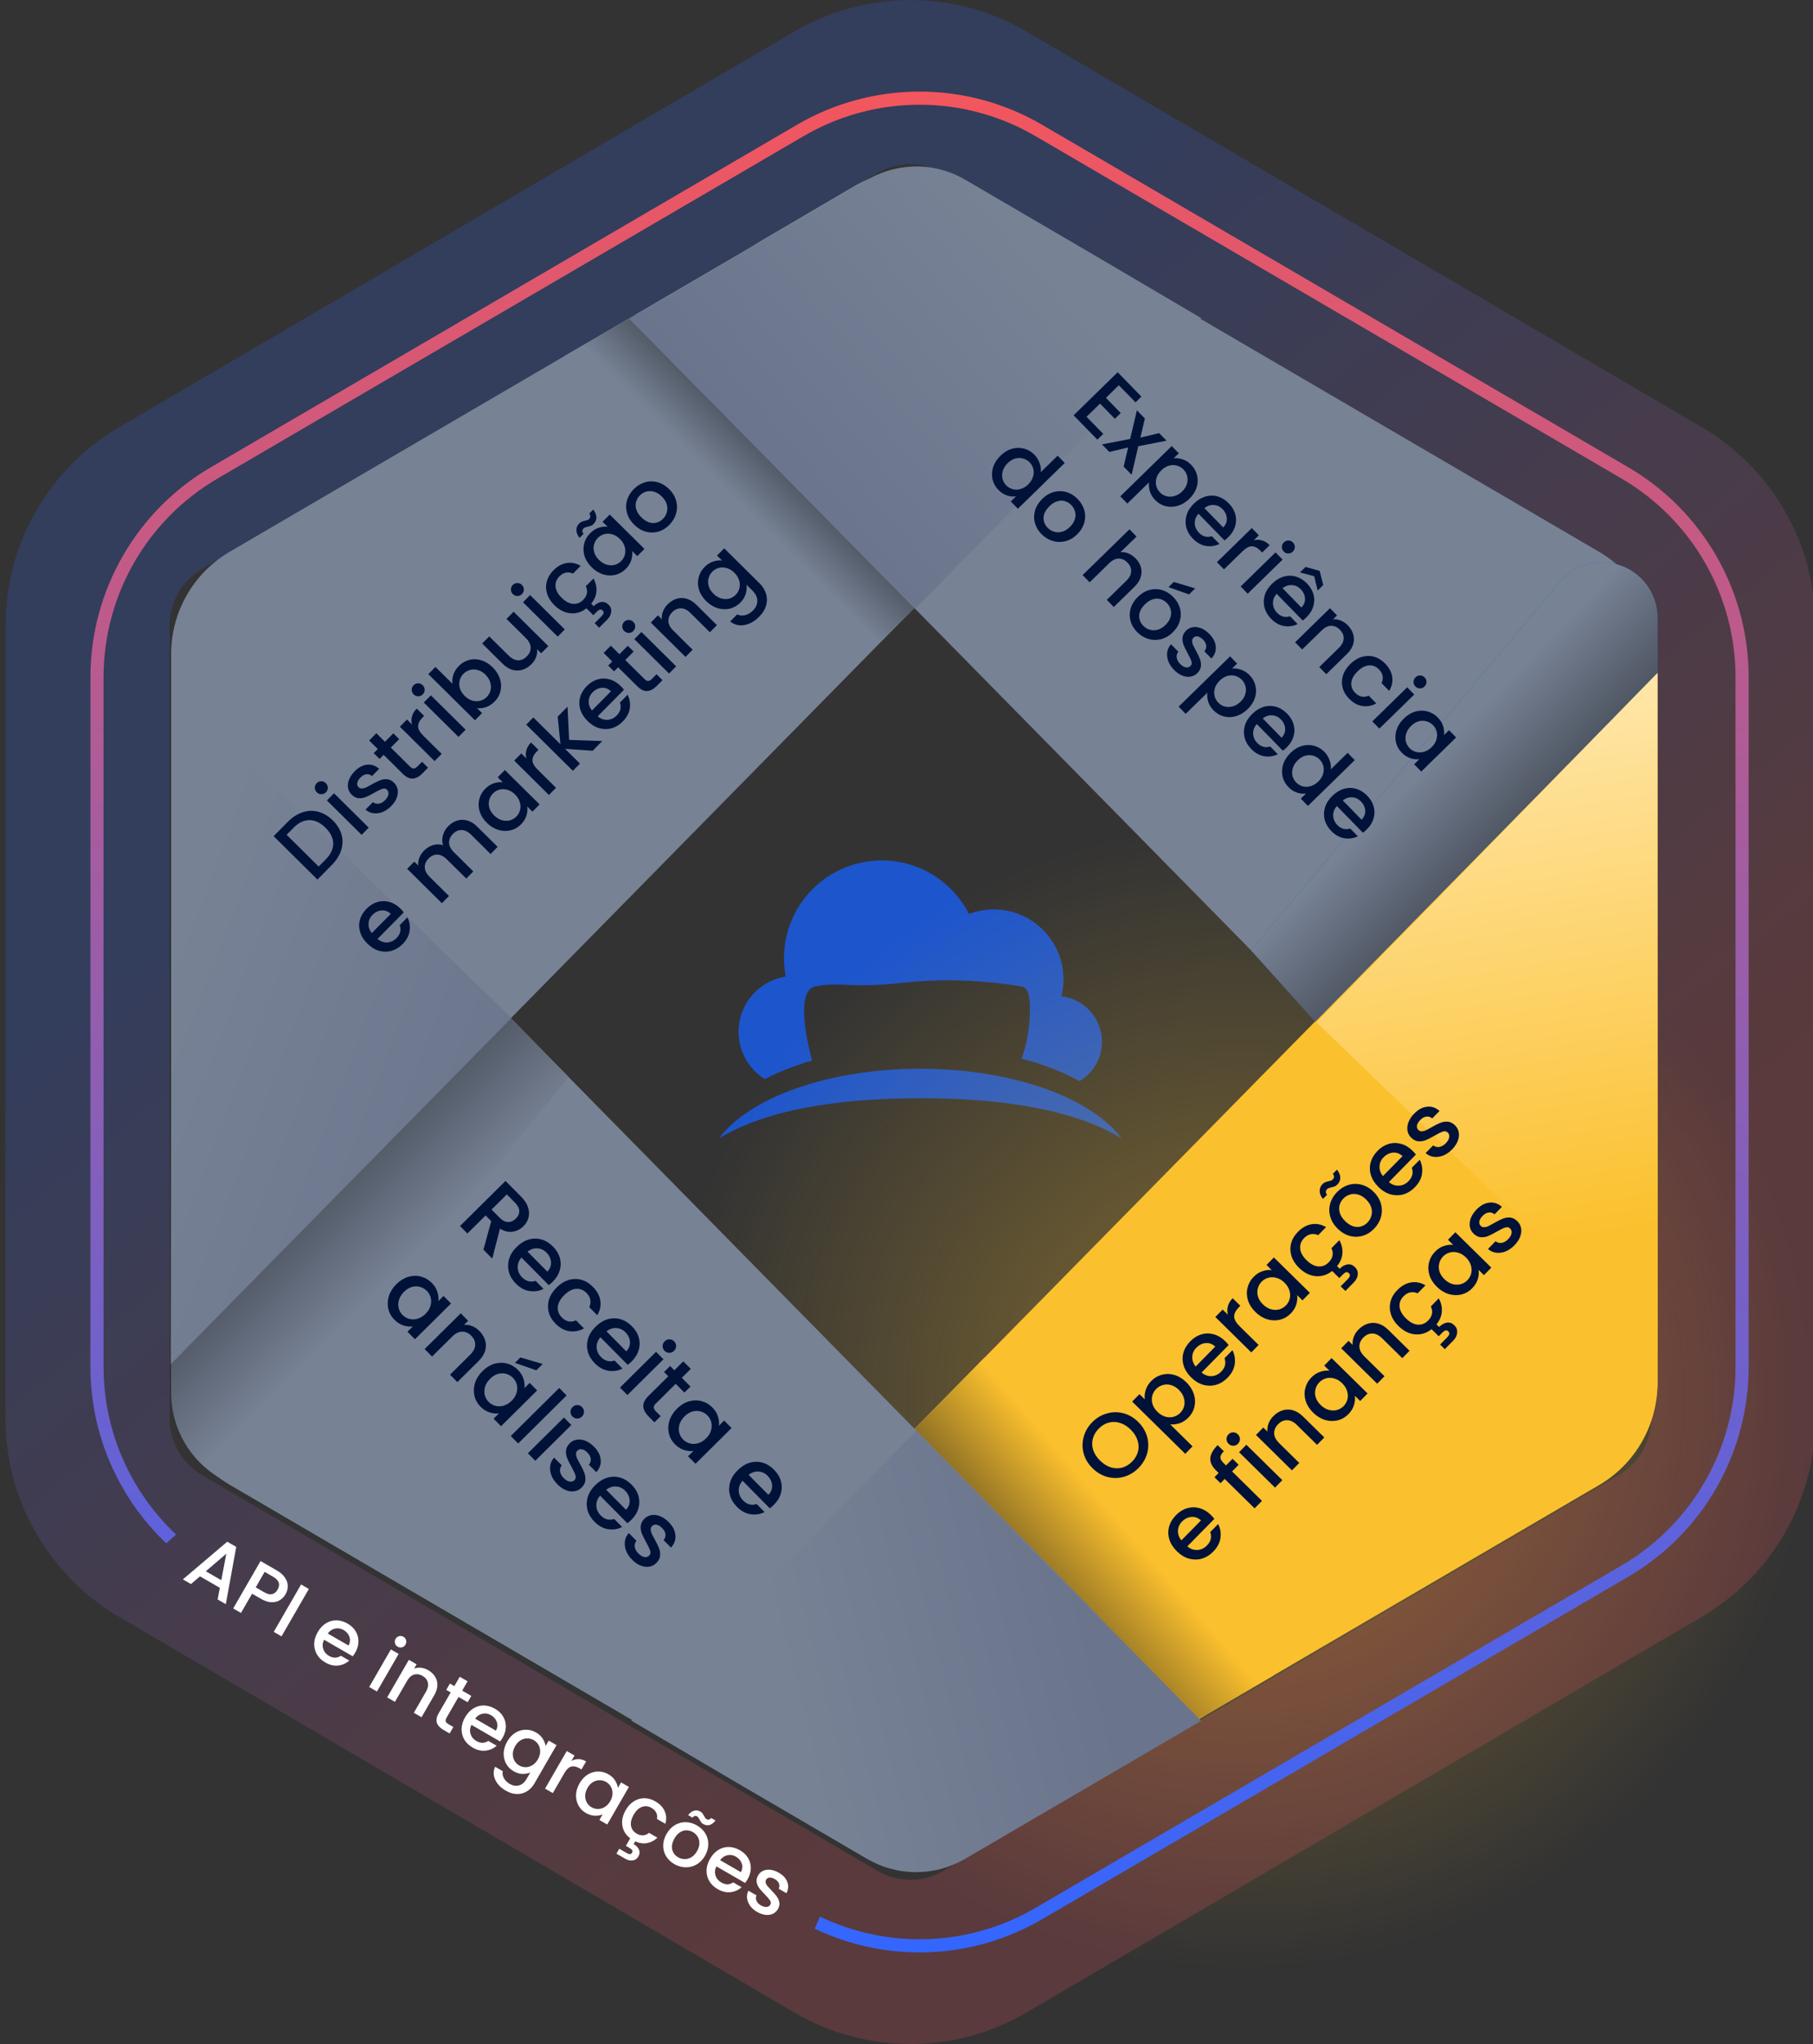 <svg width="276" height="311" viewBox="0 0 276 311" fill="none" xmlns="http://www.w3.org/2000/svg">
<rect x="0" y="0" width="276" height="311" fill="#333333" stroke="none"/>
<g clip-path="url(#clip0_411_951)">
<path d="M161.568 151.588C161.776 150.762 161.899 149.892 161.899 149.004C161.899 143.131 157.134 138.367 151.256 138.367C149.939 138.367 148.684 138.618 147.514 139.059C145.046 134.228 140.031 130.915 134.238 130.915C126.013 130.915 119.345 137.583 119.345 145.814C119.345 146.763 119.443 147.688 119.608 148.588C115.542 149.231 112.431 152.734 112.431 156.983C112.431 160.021 114.029 162.691 116.424 164.191C118.536 163.089 120.967 162.14 123.631 161.362C123.631 161.362 120.582 150.768 124.127 150.082C128.438 149.298 128.8 150.486 137.649 149.512C147.171 148.471 155.389 150.082 155.389 150.082C157.049 150.082 156.896 153.566 156.645 156.151C156.387 158.723 155.536 161.062 155.536 161.062C158.861 161.95 161.85 163.119 164.36 164.497C166.394 163.279 167.759 161.062 167.759 158.514C167.759 154.932 165.059 151.986 161.574 151.588H161.568Z" fill="#1D55CC"/>
<path d="M140.092 167.094C152.456 167.094 163.485 168.79 170.741 173.205C166.118 167.02 154.146 162.611 140.092 162.611C126.038 162.611 114.066 167.02 109.443 173.211C116.699 168.796 127.734 167.1 140.092 167.1V167.094Z" fill="#1D55CC"/>
<path d="M188.682 300.182C237.107 300.182 276.364 260.925 276.364 212.5C276.364 164.075 237.107 124.818 188.682 124.818C140.257 124.818 101 164.075 101 212.5C101 260.925 140.257 300.182 188.682 300.182Z" fill="url(#paint0_radial_411_951)" fill-opacity="0.4"/>
<path opacity="0.2" fill-rule="evenodd" clip-rule="evenodd" d="M156.28 4.796L259.06 64.992C269.778 71.269 276.364 82.759 276.364 95.18V215.82C276.364 228.241 269.778 239.731 259.06 246.008L156.28 306.204C145.36 312.599 131.838 312.599 120.919 306.204L18.139 246.008C7.42 239.731 0.834 228.241 0.834 215.82V95.18C0.834 82.759 7.42 71.269 18.139 64.992L120.919 4.796C131.838 -1.599 145.36 -1.599 156.28 4.796ZM143.651 26.36C140.531 24.532 136.667 24.532 133.548 26.36L30.768 86.555C27.705 88.349 25.823 91.631 25.823 95.18V215.82C25.823 219.369 27.705 222.652 30.768 224.445L133.548 284.64C136.667 286.467 140.531 286.467 143.651 284.64L246.431 224.445C249.493 222.652 251.375 219.369 251.375 215.82V95.18C251.375 91.631 249.493 88.349 246.431 86.555L143.651 26.36Z" fill="url(#paint1_linear_411_951)"/>
<path fill-rule="evenodd" clip-rule="evenodd" d="M13.765 207.962C13.765 218.239 18.028 227.913 25.311 234.816L26.807 233.478C19.845 226.94 15.765 217.74 15.765 207.962V103.038C15.765 90.596 22.37 79.089 33.115 72.815L122.335 20.711C133.24 14.342 146.731 14.342 157.636 20.711L246.856 72.815C257.601 79.089 264.206 90.596 264.206 103.038V207.962C264.206 220.404 257.601 231.911 246.856 238.185L157.636 290.289C147.546 296.181 135.244 296.622 124.824 291.611L124.026 293.447C135.027 298.709 148 298.232 158.644 292.016L247.865 239.912C259.223 233.279 266.206 221.115 266.206 207.962V103.038C266.206 89.885 259.223 77.721 247.865 71.088L158.644 18.984C147.116 12.252 132.855 12.252 121.327 18.984L32.106 71.088C20.748 77.721 13.765 89.885 13.765 103.038V207.962Z" fill="url(#paint2_linear_411_951)"/>
<path d="M221.501 133.778L112.027 245.032C103.81 253.382 105.633 267.232 115.731 273.172L130.007 281.57C135.624 284.874 142.588 284.884 148.214 281.596L243.412 225.975C248.936 222.748 252.331 216.831 252.331 210.434V146.403C252.331 130.296 232.798 122.297 221.501 133.778Z" fill="#FBC02D"/>
<path d="M193.882 254.914L149.9 206.544L132.604 224.121L165.648 258.19C170.454 263.145 178.022 264.181 183.983 260.698L193.882 254.914Z" fill="url(#paint3_linear_411_951)"/>
<path d="M56.888 133.718L166.362 244.972C174.579 253.322 172.756 267.172 162.658 273.112L148.382 281.51C142.765 284.814 135.801 284.824 130.175 281.537L34.977 225.915C29.453 222.688 26.058 216.771 26.058 210.374V146.343C26.058 130.236 45.591 122.237 56.888 133.718Z" fill="#778295"/>
<path d="M76.216 153.283L86.569 163.886L35.752 226.179L33.681 225.01C28.971 222.349 26.058 217.359 26.058 211.949V202.437L76.216 153.283Z" fill="url(#paint4_linear_411_951)"/>
<path d="M56.888 176.142L166.362 64.888C174.579 56.538 172.756 42.688 162.658 36.748L148.382 28.35C142.765 25.046 135.801 25.036 130.175 28.323L34.977 83.945C29.453 87.172 26.058 93.089 26.058 99.486V163.517C26.058 179.624 45.591 187.623 56.888 176.142Z" fill="#778295"/>
<path d="M134.024 97.675L140.135 91.6L96.793 47.877L85.953 54.158L134.024 97.675Z" fill="url(#paint5_linear_411_951)"/>
<path d="M221.502 176.146L112.002 64.876C103.78 56.521 105.611 42.662 115.719 36.727L130.012 28.337C135.626 25.041 142.583 25.034 148.205 28.318L243.412 83.945C248.936 87.172 252.331 93.089 252.331 99.486V163.52C252.331 179.626 232.799 187.625 221.502 176.146Z" fill="#778295"/>
<path fill-rule="evenodd" clip-rule="evenodd" d="M141.215 25.419C143.211 25.663 145.168 26.309 146.962 27.357L166.638 38.853L182.842 48.385L139.319 92.616L95.798 48.524L131.994 27.376C134.825 25.722 138.063 25.07 141.215 25.419Z" fill="url(#paint6_linear_411_951)"/>
<path fill-rule="evenodd" clip-rule="evenodd" d="M138.979 284.848C136.549 284.759 134.135 284.08 131.96 282.809L112.315 271.331L96.106 261.796L139.459 217.739L182.842 261.824L178.063 264.629L146.955 282.805C144.495 284.242 141.729 284.923 138.979 284.848Z" fill="url(#paint7_linear_411_951)"/>
<path d="M200.92 156.243L190.435 144.573L237.423 88.573C240.067 85.421 244.599 84.635 248.151 86.712C250.74 88.226 252.331 91 252.331 93.999V103.837L200.92 156.243Z" fill="url(#paint8_linear_411_951)"/>
<path d="M200.92 156.243L190.435 144.573L237.423 88.573C240.067 85.421 244.599 84.635 248.151 86.712C250.74 88.226 252.331 91 252.331 93.999V103.837L200.92 156.243Z" fill="url(#paint9_linear_411_951)"/>
<path d="M252.331 102.446L189.617 166.274L208.279 220.265C210.995 228.123 219.585 232.273 227.429 229.516L242.305 224.288C248.312 222.177 252.331 216.503 252.331 210.136V102.446Z" fill="#FBC02D"/>
<path d="M252.323 102.385L200.416 155.552L252.323 205.599V102.385Z" fill="url(#paint10_linear_411_951)"/>
<path d="M26 207.561L77.841 154.886L26.152 104.545L26 207.561Z" fill="url(#paint11_linear_411_951)"/>
<path d="M170.324 58.614L168.358 60.534L170.616 62.847L169.72 63.722L167.461 61.409L165.409 63.414L167.95 66.016L167.053 66.891L163.439 63.191L170.147 56.64L173.761 60.341L172.865 61.217L170.324 58.614ZM173.285 67.894L172.271 72.235L171.057 70.992L171.739 68.085L168.883 68.765L167.763 67.618L172.05 66.783L173.073 62.433L174.287 63.676L173.605 66.583L176.461 65.902L177.581 67.049L173.285 67.894ZM178.674 69.73C179.1 69.678 179.553 69.731 180.034 69.889C180.515 70.047 180.953 70.328 181.348 70.733C181.8 71.196 182.095 71.73 182.234 72.335C182.386 72.94 182.362 73.552 182.165 74.172C181.967 74.792 181.601 75.362 181.068 75.883C180.534 76.404 179.949 76.762 179.312 76.958C178.681 77.147 178.058 77.165 177.444 77.012C176.843 76.859 176.316 76.551 175.864 76.088C175.469 75.683 175.198 75.245 175.051 74.773C174.911 74.295 174.865 73.838 174.915 73.4L171.619 76.619L170.546 75.52L178.382 67.869L179.454 68.967L178.674 69.73ZM179.976 74.765C180.342 74.408 180.582 74.023 180.695 73.612C180.82 73.2 180.828 72.804 180.718 72.421C180.621 72.039 180.435 71.707 180.159 71.424C179.889 71.148 179.561 70.953 179.175 70.841C178.795 70.734 178.395 70.736 177.975 70.845C177.56 70.961 177.17 71.198 176.804 71.555C176.438 71.913 176.189 72.301 176.057 72.718C175.937 73.136 175.926 73.536 176.023 73.918C176.127 74.307 176.313 74.639 176.583 74.915C176.859 75.198 177.187 75.393 177.567 75.499C177.959 75.605 178.366 75.597 178.786 75.475C179.213 75.359 179.61 75.123 179.976 74.765ZM186.987 81.733C186.788 81.928 186.596 82.091 186.41 82.222L182.448 78.164C182.055 78.611 181.868 79.1 181.887 79.634C181.907 80.168 182.117 80.64 182.518 81.052C183.096 81.643 183.751 81.819 184.484 81.58L185.642 82.765C184.996 83.081 184.309 83.181 183.58 83.065C182.864 82.948 182.202 82.578 181.593 81.955C181.097 81.447 180.764 80.881 180.594 80.257C180.436 79.633 180.45 79.004 180.636 78.371C180.834 77.739 181.206 77.156 181.752 76.622C182.298 76.089 182.883 75.731 183.508 75.548C184.145 75.365 184.771 75.363 185.385 75.541C186.005 75.727 186.569 76.08 187.077 76.6C187.566 77.101 187.893 77.654 188.058 78.26C188.222 78.865 188.211 79.471 188.026 80.079C187.848 80.68 187.501 81.231 186.987 81.733ZM186.214 80.248C186.613 79.846 186.796 79.385 186.764 78.863C186.732 78.342 186.513 77.873 186.105 77.455C185.735 77.076 185.296 76.871 184.788 76.84C184.287 76.802 183.805 76.958 183.344 77.308L186.214 80.248ZM190.87 82.201C191.297 82.098 191.713 82.106 192.118 82.225C192.535 82.344 192.923 82.587 193.281 82.953L192.144 84.064L191.871 83.784C191.45 83.354 191.021 83.133 190.583 83.121C190.151 83.116 189.665 83.377 189.126 83.904L186.331 86.633L185.258 85.534L190.568 80.349L191.641 81.448L190.87 82.201ZM195.43 83.92C195.235 83.721 195.139 83.488 195.143 83.221C195.146 82.954 195.247 82.724 195.446 82.529C195.645 82.335 195.878 82.239 196.145 82.242C196.412 82.245 196.642 82.347 196.837 82.546C197.025 82.739 197.118 82.968 197.114 83.235C197.111 83.502 197.01 83.732 196.811 83.927C196.612 84.121 196.379 84.217 196.112 84.214C195.845 84.21 195.618 84.112 195.43 83.92ZM195.253 85.147L189.943 90.332L188.87 89.233L194.18 84.048L195.253 85.147ZM198.889 93.922C198.69 94.116 198.498 94.279 198.312 94.41L194.35 90.353C193.957 90.799 193.77 91.289 193.789 91.823C193.808 92.356 194.019 92.829 194.42 93.24C194.997 93.831 195.653 94.007 196.386 93.768L197.543 94.954C196.898 95.27 196.211 95.37 195.482 95.253C194.766 95.136 194.104 94.767 193.495 94.143C192.999 93.636 192.666 93.07 192.496 92.445C192.338 91.821 192.352 91.193 192.537 90.56C192.735 89.927 193.108 89.344 193.654 88.811C194.2 88.278 194.785 87.919 195.41 87.736C196.047 87.553 196.672 87.551 197.286 87.73C197.907 87.915 198.471 88.268 198.979 88.788C199.468 89.29 199.795 89.843 199.959 90.448C200.124 91.053 200.113 91.66 199.928 92.267C199.75 92.868 199.403 93.42 198.889 93.922ZM198.116 92.436C198.515 92.034 198.698 91.573 198.666 91.052C198.634 90.531 198.414 90.061 198.007 89.644C197.636 89.265 197.198 89.059 196.69 89.028C196.189 88.99 195.707 89.146 195.246 89.497L198.116 92.436ZM200.069 87.668L197.894 87.099L198.752 86.261L200.897 86.859L201.443 89.018L200.586 89.855L200.069 87.668ZM205.173 95.132C205.581 95.55 205.858 96.007 206.005 96.504C206.157 97.007 206.155 97.519 205.996 98.038C205.837 98.556 205.517 99.051 205.035 99.522L201.903 102.58L200.84 101.491L203.808 98.593C204.283 98.128 204.53 97.655 204.549 97.172C204.574 96.684 204.385 96.234 203.984 95.823C203.582 95.412 203.134 95.209 202.638 95.216C202.156 95.223 201.677 95.459 201.201 95.923L198.233 98.822L197.16 97.723L202.47 92.537L203.543 93.636L202.936 94.229C203.33 94.195 203.723 94.257 204.115 94.414C204.513 94.578 204.866 94.817 205.173 95.132ZM205.574 101.018C206.12 100.485 206.705 100.127 207.33 99.944C207.967 99.761 208.59 99.755 209.197 99.928C209.805 100.1 210.356 100.44 210.852 100.948C211.479 101.59 211.843 102.271 211.942 102.989C212.054 103.708 211.9 104.418 211.479 105.118L210.321 103.932C210.491 103.579 210.546 103.224 210.486 102.867C210.427 102.511 210.241 102.172 209.927 101.851C209.488 101.401 208.976 101.198 208.391 101.242C207.819 101.286 207.247 101.587 206.675 102.146C206.103 102.704 205.785 103.272 205.721 103.849C205.663 104.433 205.854 104.949 206.293 105.399C206.915 106.035 207.605 106.183 208.365 105.843L209.522 107.028C208.832 107.401 208.119 107.532 207.384 107.422C206.655 107.305 205.983 106.932 205.368 106.302C204.872 105.795 204.546 105.235 204.388 104.624C204.236 104.006 204.257 103.384 204.448 102.757C204.653 102.131 205.028 101.551 205.574 101.018ZM215.474 104.447C215.28 104.248 215.184 104.015 215.187 103.748C215.191 103.482 215.292 103.251 215.491 103.057C215.69 102.862 215.923 102.766 216.19 102.77C216.456 102.773 216.687 102.874 216.881 103.073C217.07 103.266 217.162 103.496 217.159 103.762C217.156 104.029 217.055 104.26 216.856 104.454C216.656 104.649 216.423 104.744 216.157 104.741C215.89 104.738 215.663 104.64 215.474 104.447ZM215.298 105.674L209.987 110.859L208.915 109.761L214.225 104.575L215.298 105.674ZM213.718 109.319C214.251 108.799 214.83 108.447 215.454 108.264C216.085 108.087 216.698 108.078 217.293 108.238C217.901 108.398 218.431 108.709 218.882 109.171C219.29 109.589 219.561 110.033 219.695 110.505C219.842 110.977 219.884 111.425 219.822 111.85L220.593 111.097L221.676 112.205L216.365 117.391L215.283 116.282L216.073 115.511C215.641 115.569 215.184 115.519 214.703 115.361C214.222 115.203 213.781 114.918 213.38 114.507C212.934 114.051 212.642 113.52 212.503 112.915C212.371 112.304 212.404 111.682 212.602 111.049C212.812 110.417 213.184 109.84 213.718 109.319ZM217.943 113.685C218.309 113.327 218.552 112.94 218.671 112.522C218.797 112.111 218.811 111.714 218.714 111.332C218.617 110.949 218.43 110.617 218.154 110.334C217.878 110.052 217.55 109.857 217.17 109.751C216.797 109.639 216.4 109.637 215.98 109.746C215.572 109.856 215.185 110.089 214.819 110.447C214.453 110.805 214.203 111.192 214.071 111.61C213.946 112.034 213.928 112.44 214.019 112.828C214.122 113.217 214.309 113.55 214.579 113.826C214.855 114.109 215.183 114.303 215.562 114.409C215.942 114.515 216.339 114.51 216.753 114.395C217.18 114.279 217.577 114.042 217.943 113.685ZM152.31 69.335C152.843 68.814 153.422 68.462 154.047 68.279C154.678 68.102 155.29 68.094 155.886 68.253C156.493 68.413 157.026 68.727 157.484 69.196C157.823 69.543 158.078 69.959 158.25 70.444C158.435 70.928 158.5 71.393 158.443 71.837L161.007 69.333L162.089 70.442L154.957 77.406L153.875 76.297L154.675 75.516C154.242 75.587 153.786 75.544 153.305 75.386C152.83 75.234 152.392 74.953 151.991 74.541C151.539 74.079 151.241 73.542 151.096 72.93C150.963 72.319 150.996 71.697 151.194 71.064C151.405 70.432 151.777 69.855 152.31 69.335ZM156.535 73.7C156.901 73.342 157.144 72.955 157.263 72.537C157.389 72.126 157.403 71.729 157.306 71.347C157.209 70.965 157.023 70.632 156.747 70.349C156.47 70.067 156.143 69.872 155.763 69.766C155.389 69.654 154.993 69.652 154.572 69.761C154.164 69.871 153.777 70.105 153.411 70.462C153.045 70.82 152.796 71.207 152.664 71.625C152.538 72.049 152.521 72.455 152.611 72.844C152.715 73.232 152.901 73.565 153.171 73.841C153.447 74.124 153.775 74.318 154.155 74.424C154.534 74.53 154.931 74.525 155.346 74.41C155.772 74.294 156.169 74.058 156.535 73.7ZM158.529 81.237C158.04 80.736 157.71 80.173 157.54 79.549C157.376 78.918 157.386 78.286 157.572 77.653C157.763 77.014 158.132 76.428 158.678 75.895C159.218 75.368 159.813 75.019 160.463 74.849C161.112 74.679 161.751 74.69 162.377 74.882C163.003 75.073 163.564 75.423 164.06 75.93C164.556 76.438 164.892 77.007 165.069 77.638C165.245 78.269 165.241 78.907 165.055 79.552C164.87 80.198 164.507 80.784 163.968 81.311C163.428 81.838 162.83 82.184 162.174 82.347C161.518 82.511 160.867 82.494 160.222 82.296C159.589 82.097 159.025 81.745 158.529 81.237ZM159.483 80.305C159.759 80.588 160.084 80.786 160.457 80.898C160.837 81.017 161.237 81.022 161.657 80.912C162.078 80.803 162.481 80.56 162.866 80.184C163.252 79.807 163.504 79.416 163.623 79.011C163.749 78.6 163.76 78.207 163.656 77.831C163.553 77.455 163.363 77.125 163.087 76.843C162.811 76.56 162.486 76.362 162.113 76.25C161.746 76.144 161.358 76.152 160.951 76.274C160.549 76.39 160.156 76.636 159.77 77.013C159.198 77.571 158.896 78.149 158.864 78.745C158.844 79.342 159.05 79.862 159.483 80.305ZM172.892 84.975C173.287 85.38 173.552 85.824 173.686 86.308C173.826 86.799 173.814 87.301 173.649 87.813C173.49 88.332 173.17 88.827 172.688 89.297L169.556 92.356L168.493 91.267L171.461 88.368C171.936 87.904 172.183 87.431 172.202 86.948C172.227 86.46 172.038 86.01 171.637 85.598C171.235 85.187 170.787 84.985 170.291 84.992C169.809 84.999 169.33 85.234 168.854 85.699L165.886 88.597L164.813 87.499L171.945 80.534L173.018 81.633L170.579 84.014C170.986 83.981 171.389 84.046 171.787 84.209C172.191 84.379 172.56 84.635 172.892 84.975ZM173.087 96.146C172.598 95.644 172.268 95.082 172.097 94.457C171.933 93.827 171.944 93.195 172.13 92.562C172.321 91.923 172.69 91.337 173.236 90.803C173.776 90.276 174.371 89.928 175.021 89.758C175.67 89.588 176.309 89.598 176.935 89.79C177.561 89.982 178.122 90.331 178.618 90.839C179.114 91.346 179.45 91.916 179.627 92.546C179.803 93.177 179.799 93.815 179.613 94.461C179.428 95.106 179.065 95.693 178.525 96.22C177.986 96.747 177.388 97.092 176.732 97.256C176.076 97.419 175.425 97.402 174.78 97.204C174.147 97.006 173.583 96.653 173.087 96.146ZM174.041 95.214C174.317 95.497 174.642 95.694 175.015 95.806C175.395 95.925 175.795 95.93 176.215 95.821C176.636 95.712 177.039 95.469 177.424 95.092C177.81 94.716 178.062 94.325 178.181 93.92C178.307 93.509 178.318 93.115 178.214 92.739C178.111 92.363 177.921 92.034 177.645 91.751C177.369 91.469 177.044 91.271 176.671 91.159C176.304 91.053 175.916 91.061 175.509 91.183C175.107 91.299 174.714 91.545 174.328 91.921C173.756 92.48 173.454 93.057 173.422 93.654C173.402 94.251 173.608 94.77 174.041 95.214ZM181.014 90.439L177.883 89.335L178.693 88.544L181.949 89.526L181.014 90.439ZM178.722 101.916C178.314 101.498 178.021 101.05 177.842 100.572C177.676 100.093 177.628 99.632 177.697 99.189C177.772 98.739 177.964 98.35 178.272 98.024L179.383 99.161C179.177 99.4 179.091 99.691 179.125 100.034C179.172 100.378 179.339 100.697 179.628 100.993C179.929 101.301 180.219 101.483 180.498 101.537C180.789 101.591 181.028 101.527 181.215 101.345C181.414 101.151 181.467 100.91 181.376 100.623C181.29 100.343 181.104 99.94 180.818 99.416C180.539 98.911 180.328 98.483 180.186 98.132C180.044 97.781 179.988 97.409 180.018 97.016C180.055 96.629 180.246 96.266 180.593 95.927C180.876 95.651 181.214 95.484 181.609 95.425C182.01 95.36 182.428 95.415 182.864 95.592C183.307 95.775 183.725 96.069 184.121 96.474C184.71 97.078 185.03 97.714 185.079 98.381C185.141 99.049 184.921 99.652 184.419 100.193L183.347 99.094C183.565 98.843 183.661 98.561 183.633 98.249C183.605 97.938 183.446 97.634 183.158 97.339C182.876 97.05 182.604 96.881 182.345 96.834C182.085 96.786 181.865 96.85 181.685 97.026C181.544 97.164 181.475 97.332 181.479 97.528C181.483 97.725 181.528 97.926 181.615 98.13C181.708 98.328 181.854 98.612 182.052 98.983C182.326 99.469 182.527 99.888 182.657 100.238C182.798 100.589 182.854 100.955 182.825 101.336C182.795 101.716 182.612 102.076 182.278 102.415C181.976 102.71 181.625 102.89 181.224 102.955C180.823 103.02 180.405 102.964 179.969 102.788C179.539 102.618 179.123 102.327 178.722 101.916ZM187.556 101.727C187.982 101.675 188.435 101.728 188.916 101.886C189.397 102.044 189.835 102.326 190.23 102.731C190.682 103.193 190.977 103.727 191.116 104.332C191.268 104.937 191.245 105.55 191.047 106.17C190.849 106.79 190.483 107.36 189.95 107.881C189.417 108.402 188.831 108.76 188.194 108.955C187.563 109.145 186.94 109.163 186.326 109.009C185.725 108.856 185.198 108.548 184.746 108.086C184.351 107.681 184.08 107.243 183.933 106.771C183.793 106.293 183.748 105.835 183.797 105.398L180.501 108.616L179.428 107.517L187.264 99.866L188.337 100.965L187.556 101.727ZM188.858 106.763C189.224 106.405 189.464 106.021 189.577 105.609C189.702 105.198 189.71 104.801 189.601 104.419C189.503 104.037 189.317 103.704 189.041 103.421C188.771 103.145 188.443 102.951 188.057 102.838C187.677 102.732 187.277 102.734 186.857 102.843C186.443 102.959 186.052 103.195 185.686 103.553C185.32 103.911 185.071 104.298 184.939 104.716C184.82 105.133 184.808 105.533 184.906 105.916C185.009 106.304 185.195 106.637 185.465 106.913C185.741 107.196 186.069 107.39 186.449 107.496C186.841 107.602 187.248 107.595 187.669 107.473C188.095 107.357 188.492 107.12 188.858 106.763ZM195.87 113.731C195.67 113.925 195.478 114.088 195.292 114.219L191.33 110.162C190.937 110.608 190.751 111.098 190.77 111.632C190.789 112.165 190.999 112.638 191.401 113.049C191.978 113.64 192.633 113.816 193.366 113.577L194.524 114.763C193.878 115.079 193.191 115.179 192.463 115.062C191.746 114.946 191.084 114.576 190.475 113.952C189.98 113.445 189.647 112.879 189.476 112.254C189.319 111.63 189.332 111.002 189.518 110.369C189.716 109.736 190.088 109.153 190.634 108.62C191.18 108.087 191.765 107.728 192.39 107.545C193.027 107.362 193.653 107.36 194.267 107.539C194.887 107.724 195.451 108.077 195.959 108.597C196.449 109.099 196.775 109.652 196.94 110.257C197.104 110.862 197.094 111.469 196.908 112.076C196.73 112.677 196.384 113.229 195.87 113.731ZM195.097 112.245C195.495 111.843 195.678 111.382 195.646 110.861C195.615 110.34 195.395 109.87 194.987 109.453C194.617 109.074 194.178 108.868 193.67 108.837C193.169 108.799 192.688 108.955 192.226 109.306L195.097 112.245ZM196.462 114.549C196.995 114.029 197.574 113.677 198.198 113.494C198.829 113.317 199.442 113.308 200.037 113.468C200.645 113.628 201.178 113.942 201.636 114.411C201.975 114.758 202.23 115.174 202.402 115.658C202.587 116.143 202.651 116.608 202.595 117.051L205.159 114.548L206.241 115.656L199.109 122.621L198.027 121.512L198.827 120.731C198.394 120.802 197.937 120.759 197.457 120.601C196.982 120.449 196.544 120.167 196.143 119.756C195.691 119.294 195.392 118.757 195.247 118.145C195.115 117.534 195.148 116.912 195.346 116.279C195.556 115.647 195.928 115.07 196.462 114.549ZM200.687 118.915C201.053 118.557 201.296 118.17 201.415 117.752C201.541 117.341 201.555 116.944 201.458 116.562C201.361 116.179 201.174 115.847 200.898 115.564C200.622 115.282 200.294 115.087 199.914 114.981C199.541 114.869 199.144 114.867 198.724 114.976C198.316 115.086 197.929 115.319 197.563 115.677C197.197 116.035 196.947 116.422 196.816 116.84C196.69 117.264 196.672 117.67 196.763 118.058C196.866 118.447 197.053 118.78 197.323 119.056C197.599 119.339 197.927 119.533 198.306 119.639C198.686 119.745 199.083 119.74 199.497 119.625C199.924 119.509 200.321 119.272 200.687 118.915ZM208.056 126.211C207.857 126.406 207.665 126.568 207.479 126.7L203.517 122.642C203.124 123.088 202.937 123.578 202.956 124.112C202.975 124.646 203.186 125.118 203.587 125.529C204.164 126.12 204.82 126.296 205.553 126.057L206.71 127.243C206.065 127.559 205.378 127.659 204.649 127.542C203.933 127.426 203.271 127.056 202.662 126.433C202.166 125.925 201.833 125.359 201.663 124.735C201.505 124.11 201.519 123.482 201.704 122.849C201.902 122.216 202.275 121.633 202.821 121.1C203.367 120.567 203.952 120.209 204.577 120.025C205.214 119.843 205.84 119.84 206.453 120.019C207.074 120.204 207.638 120.557 208.146 121.078C208.635 121.579 208.962 122.132 209.126 122.737C209.291 123.343 209.28 123.949 209.095 124.556C208.917 125.158 208.57 125.709 208.056 126.211ZM207.283 124.725C207.682 124.324 207.865 123.862 207.833 123.341C207.801 122.82 207.581 122.351 207.174 121.933C206.803 121.554 206.365 121.349 205.857 121.317C205.356 121.279 204.874 121.436 204.413 121.786L207.283 124.725Z" fill="#001238"/>
<path d="M43.812 125.048C44.515 124.338 45.266 123.854 46.066 123.595C46.867 123.324 47.665 123.297 48.461 123.516C49.257 123.722 49.994 124.16 50.672 124.831C51.35 125.502 51.792 126.231 52 127.019C52.214 127.8 52.19 128.592 51.926 129.395C51.663 130.185 51.181 130.935 50.478 131.645L48.324 133.822L41.658 127.225L43.812 125.048ZM49.586 130.762C50.358 129.982 50.739 129.175 50.728 128.342C50.718 127.509 50.329 126.712 49.561 125.953C48.788 125.187 47.978 124.797 47.132 124.782C46.286 124.768 45.477 125.15 44.705 125.93L43.632 127.014L48.514 131.846L49.586 130.762ZM49.619 120.543C49.423 120.741 49.191 120.841 48.924 120.842C48.657 120.843 48.424 120.746 48.226 120.55C48.028 120.354 47.928 120.122 47.926 119.855C47.925 119.588 48.023 119.355 48.219 119.157C48.408 118.965 48.637 118.868 48.904 118.867C49.171 118.866 49.404 118.963 49.602 119.159C49.8 119.355 49.9 119.587 49.902 119.854C49.903 120.121 49.809 120.351 49.619 120.543ZM50.851 120.698L56.135 125.929L55.053 127.022L49.769 121.792L50.851 120.698ZM59.541 122.66C59.13 123.076 58.686 123.377 58.21 123.564C57.733 123.738 57.273 123.795 56.827 123.733C56.375 123.666 55.983 123.48 55.65 123.177L56.77 122.045C57.013 122.247 57.306 122.328 57.65 122.288C57.993 122.236 58.31 122.062 58.601 121.768C58.905 121.461 59.081 121.168 59.131 120.888C59.18 120.595 59.112 120.356 58.927 120.173C58.729 119.977 58.487 119.927 58.201 120.024C57.921 120.115 57.522 120.307 57.002 120.603C56.501 120.892 56.075 121.11 55.726 121.258C55.377 121.406 55.005 121.469 54.611 121.445C54.223 121.416 53.856 121.23 53.511 120.888C53.229 120.61 53.056 120.273 52.99 119.879C52.918 119.479 52.967 119.059 53.136 118.619C53.312 118.173 53.599 117.748 53.998 117.346C54.593 116.745 55.224 116.414 55.892 116.353C56.559 116.279 57.168 116.489 57.718 116.983L56.635 118.076C56.38 117.861 56.096 117.77 55.785 117.804C55.473 117.837 55.172 118.001 54.881 118.295C54.596 118.583 54.432 118.857 54.389 119.118C54.346 119.379 54.414 119.598 54.593 119.776C54.733 119.915 54.902 119.981 55.099 119.973C55.297 119.966 55.497 119.917 55.7 119.827C55.897 119.731 56.179 119.58 56.547 119.374C57.029 119.092 57.444 118.883 57.793 118.748C58.142 118.599 58.508 118.537 58.89 118.561C59.272 118.584 59.635 118.76 59.98 119.089C60.281 119.387 60.467 119.736 60.539 120.136C60.611 120.536 60.562 120.956 60.393 121.396C60.23 121.83 59.946 122.251 59.541 122.66ZM59.496 113.747L62.422 116.642C62.62 116.838 62.808 116.936 62.986 116.935C63.164 116.921 63.364 116.802 63.585 116.578L64.25 115.907L65.161 116.809L64.307 117.672C63.819 118.164 63.331 118.428 62.841 118.462C62.352 118.496 61.848 118.257 61.33 117.745L58.405 114.85L57.788 115.473L56.896 114.59L57.513 113.967L56.199 112.666L57.29 111.563L58.604 112.864L59.876 111.579L60.768 112.461L59.496 113.747ZM62.723 110.237C62.612 109.811 62.614 109.395 62.726 108.987C62.838 108.566 63.075 108.174 63.435 107.81L64.567 108.93L64.292 109.208C63.868 109.636 63.654 110.07 63.65 110.509C63.652 110.941 63.922 111.423 64.459 111.955L67.24 114.708L66.158 115.801L60.873 110.571L61.956 109.478L62.723 110.237ZM64.367 105.641C64.171 105.839 63.939 105.939 63.672 105.94C63.405 105.942 63.172 105.844 62.974 105.648C62.776 105.452 62.676 105.22 62.674 104.953C62.673 104.686 62.77 104.453 62.967 104.255C63.156 104.063 63.385 103.967 63.652 103.965C63.919 103.964 64.152 104.061 64.35 104.257C64.548 104.453 64.648 104.685 64.65 104.952C64.651 105.219 64.557 105.449 64.367 105.641ZM65.599 105.797L70.883 111.027L69.801 112.12L64.516 106.89L65.599 105.797ZM68.888 104.046C68.816 103.607 68.858 103.149 69.014 102.671C69.171 102.181 69.445 101.737 69.838 101.341C70.299 100.874 70.829 100.563 71.426 100.407C72.023 100.251 72.637 100.27 73.268 100.464C73.892 100.652 74.47 101.008 75.001 101.533C75.531 102.059 75.9 102.639 76.107 103.274C76.307 103.903 76.336 104.526 76.193 105.144C76.05 105.749 75.75 106.281 75.295 106.742C74.89 107.151 74.449 107.436 73.973 107.598C73.503 107.753 73.052 107.8 72.619 107.738L73.386 108.498L72.304 109.591L65.207 102.567L66.289 101.474L68.888 104.046ZM73.9 102.646C73.535 102.285 73.146 102.052 72.732 101.946C72.318 101.827 71.92 101.826 71.539 101.943C71.158 102.046 70.828 102.239 70.55 102.52C70.278 102.795 70.088 103.127 69.982 103.516C69.882 103.898 69.891 104.298 70.008 104.718C70.131 105.131 70.374 105.517 70.739 105.878C71.103 106.239 71.496 106.482 71.916 106.607C72.337 106.719 72.737 106.723 73.119 106.619C73.506 106.509 73.836 106.317 74.108 106.042C74.386 105.76 74.576 105.429 74.675 105.046C74.775 104.652 74.76 104.245 74.631 103.825C74.508 103.4 74.264 103.007 73.9 102.646ZM78.189 93.075L83.474 98.305L82.391 99.398L81.768 98.781C81.814 99.169 81.763 99.567 81.612 99.975C81.461 100.37 81.231 100.724 80.921 101.038C80.51 101.453 80.053 101.742 79.551 101.904C79.056 102.059 78.544 102.065 78.015 101.921C77.493 101.771 76.992 101.459 76.512 100.984L73.405 97.909L74.477 96.825L77.422 99.739C77.895 100.207 78.377 100.45 78.867 100.466C79.35 100.476 79.794 100.277 80.199 99.868C80.604 99.459 80.799 99.012 80.784 98.529C80.769 98.033 80.524 97.551 80.051 97.082L77.107 94.168L78.189 93.075ZM79.467 90.383C79.271 90.581 79.039 90.681 78.772 90.682C78.505 90.684 78.272 90.586 78.074 90.39C77.876 90.194 77.776 89.962 77.774 89.695C77.773 89.428 77.87 89.195 78.067 88.997C78.256 88.805 78.485 88.709 78.752 88.707C79.019 88.706 79.252 88.803 79.45 88.999C79.648 89.196 79.748 89.427 79.75 89.695C79.751 89.962 79.657 90.191 79.467 90.383ZM80.699 90.539L85.983 95.769L84.901 96.862L79.617 91.632L80.699 90.539ZM88.772 91.282C89.398 90.649 89.534 89.955 89.181 89.2L90.348 88.02C90.695 88.642 90.845 89.29 90.797 89.965C90.75 90.626 90.483 91.254 89.996 91.849L90.389 92.238C90.756 91.867 91.14 91.652 91.54 91.593C91.947 91.54 92.311 91.671 92.63 91.988C92.95 92.304 93.089 92.669 93.046 93.083C93.01 93.503 92.818 93.889 92.47 94.24L91.217 95.506L90.527 94.823L91.561 93.778C91.739 93.598 91.846 93.439 91.883 93.299C91.921 93.159 91.872 93.022 91.738 92.889C91.604 92.756 91.467 92.709 91.327 92.748C91.187 92.787 91.029 92.896 90.852 93.075L90.329 93.603L89.275 92.558C88.793 92.943 88.269 93.184 87.704 93.282C87.132 93.374 86.562 93.323 85.995 93.129C85.428 92.922 84.895 92.572 84.396 92.078C83.853 91.54 83.484 90.96 83.29 90.338C83.096 89.703 83.08 89.079 83.242 88.468C83.404 87.856 83.735 87.298 84.235 86.793C84.868 86.153 85.543 85.778 86.262 85.666C86.98 85.541 87.693 85.684 88.401 86.094L87.234 87.273C86.877 87.11 86.52 87.061 86.164 87.126C85.808 87.192 85.472 87.384 85.156 87.704C84.713 88.151 84.518 88.668 84.572 89.253C84.626 89.825 84.938 90.393 85.507 90.956C86.076 91.519 86.65 91.828 87.229 91.882C87.814 91.93 88.329 91.73 88.772 91.282ZM90.069 86.308C89.538 85.783 89.175 85.209 88.981 84.587C88.794 83.958 88.775 83.344 88.924 82.746C89.073 82.134 89.376 81.598 89.832 81.138C90.243 80.722 90.684 80.443 91.154 80.301C91.624 80.146 92.072 80.096 92.498 80.151L91.731 79.391L92.823 78.288L98.107 83.518L97.016 84.621L96.229 83.843C96.295 84.275 96.253 84.733 96.103 85.218C95.953 85.702 95.675 86.149 95.27 86.558C94.821 87.012 94.294 87.314 93.691 87.463C93.081 87.606 92.457 87.584 91.82 87.396C91.183 87.196 90.599 86.833 90.069 86.308ZM94.368 82.001C94.004 81.641 93.612 81.404 93.191 81.292C92.777 81.173 92.379 81.166 91.998 81.27C91.617 81.373 91.287 81.566 91.009 81.847C90.731 82.129 90.541 82.46 90.442 82.843C90.335 83.218 90.341 83.616 90.457 84.035C90.574 84.442 90.815 84.825 91.179 85.186C91.543 85.547 91.936 85.79 92.356 85.915C92.783 86.033 93.19 86.044 93.578 85.946C93.965 85.836 94.295 85.644 94.567 85.369C94.846 85.087 95.035 84.756 95.135 84.374C95.234 83.991 95.223 83.594 95.1 83.181C94.977 82.755 94.733 82.362 94.368 82.001ZM88.223 81.843C87.903 81.424 87.745 81.028 87.749 80.652C87.747 80.271 87.888 79.936 88.173 79.648C88.293 79.527 88.417 79.44 88.544 79.389C88.671 79.337 88.836 79.285 89.039 79.234C89.198 79.201 89.325 79.168 89.421 79.136C89.522 79.097 89.614 79.037 89.696 78.953C89.804 78.845 89.861 78.724 89.866 78.59C89.872 78.444 89.817 78.294 89.702 78.142L90.309 77.528C90.629 77.947 90.79 78.347 90.792 78.728C90.788 79.103 90.643 79.435 90.359 79.723C90.238 79.844 90.112 79.934 89.978 79.992C89.839 80.043 89.674 80.089 89.483 80.128C89.299 80.174 89.162 80.216 89.073 80.254C88.984 80.28 88.902 80.332 88.826 80.408C88.718 80.517 88.662 80.644 88.656 80.791C88.657 80.931 88.715 81.077 88.83 81.229L88.223 81.843ZM101.883 79.875C101.39 80.374 100.832 80.714 100.209 80.895C99.581 81.07 98.948 81.071 98.311 80.896C97.667 80.715 97.074 80.355 96.53 79.817C95.993 79.286 95.634 78.696 95.452 78.048C95.271 77.4 95.271 76.761 95.452 76.13C95.633 75.499 95.974 74.932 96.474 74.427C96.974 73.921 97.538 73.575 98.167 73.387C98.795 73.199 99.435 73.193 100.084 73.368C100.734 73.542 101.328 73.895 101.865 74.427C102.402 74.959 102.758 75.552 102.933 76.206C103.108 76.86 103.102 77.512 102.915 78.162C102.727 78.799 102.383 79.37 101.883 79.875ZM100.934 78.936C101.212 78.654 101.405 78.326 101.511 77.95C101.623 77.568 101.621 77.167 101.505 76.748C101.388 76.328 101.138 75.929 100.754 75.549C100.37 75.17 99.975 74.924 99.567 74.811C99.153 74.692 98.759 74.688 98.384 74.798C98.009 74.908 97.683 75.104 97.404 75.385C97.126 75.667 96.933 75.995 96.827 76.371C96.727 76.741 96.742 77.129 96.871 77.535C96.994 77.935 97.248 78.325 97.631 78.705C98.2 79.268 98.784 79.561 99.382 79.583C99.98 79.593 100.497 79.377 100.934 78.936ZM60.967 138.249C61.165 138.445 61.331 138.635 61.466 138.819L57.47 142.856C57.923 143.242 58.417 143.421 58.952 143.393C59.486 143.364 59.955 143.146 60.36 142.736C60.943 142.148 61.108 141.489 60.856 140.759L62.023 139.579C62.351 140.22 62.463 140.906 62.358 141.638C62.254 142.358 61.895 143.027 61.281 143.648C60.781 144.153 60.22 144.496 59.597 144.677C58.975 144.846 58.345 144.843 57.708 144.668C57.071 144.481 56.481 144.118 55.937 143.58C55.394 143.042 55.025 142.462 54.831 141.84C54.637 141.204 54.624 140.578 54.792 139.96C54.967 139.336 55.311 138.765 55.824 138.247C56.317 137.748 56.866 137.411 57.469 137.236C58.073 137.061 58.68 137.061 59.292 137.236C59.897 137.405 60.455 137.742 60.967 138.249ZM59.492 139.048C59.083 138.656 58.617 138.48 58.096 138.521C57.575 138.562 57.108 138.79 56.697 139.206C56.324 139.583 56.126 140.026 56.103 140.535C56.074 141.038 56.238 141.517 56.597 141.974L59.492 139.048ZM68.229 125.712C68.641 125.296 69.094 125.011 69.589 124.855C70.091 124.694 70.603 124.688 71.126 124.838C71.654 124.981 72.158 125.29 72.638 125.765L75.755 128.85L74.682 129.934L71.728 127.01C71.255 126.542 70.777 126.303 70.293 126.292C69.803 126.276 69.356 126.472 68.951 126.881C68.546 127.291 68.351 127.743 68.367 128.239C68.382 128.723 68.626 129.199 69.099 129.667L72.053 132.59L70.981 133.674L68.026 130.751C67.553 130.282 67.075 130.043 66.591 130.033C66.102 130.016 65.654 130.213 65.249 130.622C64.844 131.031 64.649 131.484 64.665 131.98C64.68 132.463 64.924 132.939 65.397 133.407L68.351 136.331L67.269 137.424L61.984 132.194L63.067 131.101L63.671 131.699C63.631 131.305 63.686 130.91 63.836 130.515C63.987 130.12 64.217 129.765 64.527 129.452C64.945 129.03 65.408 128.741 65.916 128.586C66.424 128.431 66.936 128.431 67.452 128.588C67.291 128.111 67.285 127.612 67.435 127.09C67.579 126.561 67.843 126.102 68.229 125.712ZM74.105 125.184C73.574 124.659 73.212 124.085 73.018 123.463C72.83 122.834 72.811 122.22 72.96 121.622C73.11 121.01 73.412 120.474 73.868 120.014C74.279 119.598 74.72 119.319 75.19 119.177C75.66 119.022 76.108 118.972 76.535 119.027L75.767 118.267L76.859 117.164L82.144 122.394L81.052 123.497L80.266 122.719C80.332 123.151 80.289 123.61 80.139 124.094C79.989 124.578 79.712 125.025 79.306 125.434C78.857 125.888 78.331 126.19 77.727 126.339C77.117 126.482 76.494 126.46 75.857 126.272C75.22 126.072 74.636 125.709 74.105 125.184ZM78.405 120.878C78.04 120.517 77.648 120.28 77.228 120.168C76.814 120.049 76.416 120.042 76.035 120.146C75.654 120.249 75.324 120.442 75.046 120.723C74.767 121.005 74.578 121.336 74.478 121.719C74.372 122.095 74.377 122.492 74.494 122.911C74.611 123.318 74.851 123.701 75.216 124.062C75.58 124.423 75.972 124.666 76.393 124.791C76.82 124.909 77.227 124.92 77.614 124.823C78.002 124.712 78.332 124.52 78.604 124.245C78.882 123.964 79.071 123.632 79.171 123.25C79.271 122.867 79.259 122.47 79.136 122.057C79.013 121.631 78.769 121.238 78.405 120.878ZM80.13 115.394C80.019 114.969 80.02 114.552 80.133 114.144C80.245 113.724 80.482 113.331 80.842 112.967L81.974 114.087L81.699 114.365C81.275 114.793 81.061 115.227 81.057 115.666C81.059 116.099 81.329 116.581 81.866 117.112L84.647 119.865L83.565 120.958L78.28 115.728L79.362 114.635L80.13 115.394ZM86.64 112.576L91.688 112.75L90.226 114.227L86.017 113.934L88.29 116.184L87.208 117.277L80.111 110.253L81.193 109.16L85.317 113.241L84.904 109.036L86.403 107.52L86.64 112.576ZM94.485 104.38C94.684 104.576 94.85 104.766 94.984 104.95L90.988 108.988C91.442 109.373 91.936 109.552 92.47 109.524C93.004 109.496 93.474 109.277 93.879 108.868C94.461 108.28 94.626 107.62 94.374 106.89L95.542 105.71C95.87 106.351 95.981 107.038 95.877 107.77C95.773 108.489 95.413 109.159 94.8 109.779C94.3 110.284 93.739 110.627 93.116 110.809C92.494 110.977 91.864 110.974 91.227 110.799C90.59 110.612 89.999 110.249 89.456 109.711C88.912 109.173 88.544 108.593 88.35 107.971C88.155 107.336 88.143 106.709 88.311 106.091C88.486 105.467 88.83 104.896 89.342 104.378C89.836 103.879 90.384 103.542 90.988 103.368C91.591 103.193 92.199 103.193 92.81 103.368C93.415 103.536 93.974 103.874 94.485 104.38ZM93.011 105.18C92.601 104.787 92.136 104.612 91.615 104.652C91.093 104.693 90.627 104.922 90.216 105.337C89.842 105.714 89.644 106.158 89.621 106.667C89.592 107.169 89.757 107.649 90.115 108.105L93.011 105.18ZM95.192 100.424L98.117 103.319C98.315 103.515 98.504 103.613 98.682 103.612C98.86 103.598 99.059 103.48 99.281 103.256L99.945 102.585L100.856 103.486L100.002 104.35C99.515 104.842 99.026 105.105 98.537 105.14C98.047 105.174 97.543 104.935 97.025 104.422L94.1 101.527L93.483 102.151L92.591 101.268L93.208 100.644L91.894 99.344L92.986 98.241L94.3 99.541L95.572 98.256L96.464 99.139L95.192 100.424ZM96.419 95.999C96.223 96.198 95.992 96.297 95.725 96.299C95.457 96.3 95.225 96.203 95.026 96.007C94.828 95.81 94.728 95.579 94.727 95.311C94.726 95.044 94.823 94.812 95.019 94.613C95.209 94.422 95.438 94.325 95.705 94.324C95.972 94.322 96.204 94.42 96.403 94.616C96.601 94.812 96.701 95.044 96.702 95.311C96.704 95.578 96.609 95.807 96.419 95.999ZM97.651 96.155L102.936 101.385L101.854 102.479L96.569 97.249L97.651 96.155ZM101.624 91.968C102.036 91.552 102.489 91.267 102.984 91.112C103.486 90.95 103.998 90.944 104.52 91.094C105.043 91.244 105.544 91.556 106.023 92.031L109.141 95.116L108.068 96.2L105.114 93.276C104.641 92.808 104.162 92.569 103.679 92.558C103.189 92.542 102.742 92.738 102.337 93.147C101.932 93.556 101.737 94.009 101.752 94.505C101.767 94.989 102.011 95.465 102.485 95.933L105.439 98.856L104.357 99.95L99.072 94.72L100.154 93.626L100.758 94.224C100.718 93.83 100.773 93.435 100.924 93.04C101.081 92.639 101.314 92.281 101.624 91.968ZM107.257 86.276C107.662 85.867 108.103 85.588 108.579 85.439C109.055 85.278 109.503 85.228 109.924 85.289L109.156 84.53L110.248 83.427L115.619 88.742C116.105 89.223 116.435 89.753 116.61 90.331C116.791 90.915 116.797 91.51 116.629 92.115C116.467 92.714 116.12 93.282 115.588 93.819C114.879 94.535 114.121 94.962 113.314 95.1C112.513 95.244 111.794 95.063 111.155 94.557L112.228 93.474C112.585 93.663 112.979 93.705 113.411 93.601C113.856 93.497 114.265 93.256 114.639 92.879C115.075 92.438 115.292 91.95 115.289 91.416C115.293 90.875 115.039 90.352 114.527 89.845L113.645 88.972C113.711 89.404 113.672 89.866 113.528 90.356C113.384 90.834 113.113 91.274 112.714 91.677C112.259 92.138 111.726 92.446 111.116 92.602C110.506 92.745 109.883 92.722 109.246 92.535C108.608 92.335 108.024 91.972 107.494 91.447C106.963 90.921 106.601 90.348 106.407 89.725C106.219 89.097 106.2 88.483 106.349 87.884C106.499 87.273 106.801 86.737 107.257 86.276ZM111.794 87.14C111.429 86.779 111.037 86.543 110.617 86.431C110.202 86.312 109.805 86.304 109.424 86.408C109.043 86.512 108.713 86.704 108.434 86.986C108.156 87.267 107.967 87.599 107.867 87.981C107.761 88.357 107.766 88.754 107.883 89.174C107.999 89.58 108.24 89.964 108.604 90.325C108.969 90.685 109.361 90.928 109.782 91.053C110.209 91.172 110.616 91.182 111.003 91.085C111.391 90.975 111.721 90.782 111.993 90.507C112.271 90.226 112.46 89.894 112.56 89.512C112.66 89.13 112.648 88.732 112.525 88.32C112.402 87.894 112.158 87.501 111.794 87.14Z" fill="#001238"/>
<path d="M73.594 190.141L74.785 185.8L73.926 184.933L71.155 187.679L70.029 186.543L76.956 179.678L79.327 182.07C79.853 182.602 80.205 183.143 80.381 183.693C80.564 184.249 80.588 184.772 80.453 185.261C80.325 185.756 80.069 186.195 79.683 186.577C79.231 187.025 78.688 187.3 78.052 187.403C77.43 187.506 76.782 187.351 76.11 186.938L74.938 191.497L73.594 190.141ZM74.833 184.034L76.077 185.29C76.499 185.716 76.921 185.929 77.344 185.931C77.775 185.94 78.169 185.766 78.528 185.411C78.886 185.055 79.06 184.672 79.049 184.262C79.044 183.845 78.828 183.421 78.4 182.989L77.155 181.733L74.833 184.034ZM84.138 195.02C83.932 195.224 83.733 195.395 83.54 195.533L79.382 191.337C78.977 191.804 78.786 192.316 78.81 192.872C78.834 193.428 79.056 193.918 79.478 194.344C80.084 194.955 80.767 195.133 81.529 194.879L82.744 196.105C82.075 196.439 81.36 196.548 80.599 196.432C79.852 196.317 79.16 195.936 78.521 195.292C78.001 194.767 77.649 194.18 77.467 193.531C77.298 192.882 77.308 192.227 77.496 191.566C77.697 190.906 78.081 190.295 78.645 189.736C79.21 189.176 79.817 188.798 80.466 188.603C81.129 188.407 81.78 188.401 82.421 188.582C83.069 188.77 83.659 189.133 84.192 189.672C84.706 190.19 85.051 190.764 85.226 191.393C85.402 192.022 85.396 192.654 85.208 193.288C85.026 193.916 84.67 194.493 84.138 195.02ZM83.322 193.478C83.734 193.056 83.921 192.574 83.884 192.032C83.847 191.489 83.614 191.002 83.186 190.57C82.797 190.178 82.339 189.968 81.81 189.939C81.287 189.903 80.787 190.07 80.309 190.438L83.322 193.478ZM84.741 195.887C85.306 195.328 85.913 194.95 86.562 194.755C87.225 194.559 87.873 194.549 88.507 194.724C89.142 194.899 89.719 195.249 90.239 195.774C90.897 196.438 91.281 197.144 91.39 197.892C91.513 198.64 91.357 199.38 90.924 200.113L89.709 198.887C89.883 198.517 89.937 198.147 89.873 197.776C89.808 197.405 89.611 197.054 89.282 196.722C88.821 196.257 88.286 196.049 87.677 196.099C87.082 196.149 86.488 196.468 85.897 197.054C85.306 197.64 84.979 198.234 84.917 198.835C84.861 199.444 85.064 199.98 85.524 200.445C86.176 201.103 86.897 201.252 87.686 200.892L88.9 202.118C88.184 202.512 87.443 202.654 86.676 202.544C85.916 202.428 85.213 202.045 84.568 201.394C84.047 200.869 83.703 200.288 83.534 199.653C83.371 199.01 83.387 198.362 83.582 197.708C83.79 197.054 84.177 196.447 84.741 195.887ZM96.157 207.148C95.951 207.352 95.752 207.523 95.559 207.661L91.401 203.465C90.995 203.933 90.804 204.445 90.828 205C90.852 205.556 91.075 206.047 91.496 206.472C92.102 207.083 92.786 207.262 93.548 207.007L94.763 208.233C94.093 208.567 93.378 208.677 92.618 208.561C91.871 208.445 91.178 208.065 90.539 207.42C90.019 206.895 89.668 206.308 89.486 205.659C89.317 205.01 89.326 204.355 89.514 203.694C89.716 203.034 90.099 202.424 90.664 201.864C91.229 201.304 91.836 200.927 92.485 200.731C93.147 200.536 93.799 200.529 94.44 200.71C95.087 200.898 95.677 201.262 96.211 201.8C96.725 202.318 97.069 202.892 97.245 203.521C97.421 204.15 97.415 204.782 97.226 205.416C97.045 206.044 96.688 206.621 96.157 207.148ZM95.34 205.606C95.752 205.185 95.94 204.703 95.903 204.16C95.865 203.617 95.633 203.13 95.205 202.698C94.816 202.306 94.357 202.096 93.828 202.067C93.306 202.031 92.806 202.198 92.328 202.566L95.34 205.606ZM101.177 205.535C100.973 205.329 100.871 205.087 100.873 204.81C100.874 204.532 100.977 204.291 101.183 204.087C101.389 203.883 101.631 203.781 101.909 203.782C102.187 203.784 102.428 203.887 102.632 204.093C102.83 204.293 102.928 204.531 102.927 204.809C102.925 205.087 102.822 205.328 102.616 205.532C102.41 205.736 102.168 205.838 101.89 205.836C101.612 205.835 101.374 205.735 101.177 205.535ZM101.002 206.815L95.51 212.257L94.384 211.121L99.876 205.678L101.002 206.815ZM102.867 210.551L99.827 213.563C99.621 213.767 99.518 213.962 99.517 214.147C99.529 214.333 99.651 214.541 99.881 214.774L100.573 215.472L99.626 216.41L98.737 215.513C98.23 215.001 97.961 214.491 97.93 213.981C97.9 213.472 98.153 212.95 98.692 212.417L101.732 209.404L101.09 208.757L102.016 207.838L102.658 208.486L104.024 207.133L105.16 208.279L103.794 209.632L105.118 210.968L104.191 211.886L102.867 210.551ZM103.059 214.333C103.611 213.786 104.211 213.415 104.86 213.22C105.516 213.031 106.154 213.017 106.776 213.179C107.41 213.34 107.964 213.66 108.438 214.139C108.866 214.571 109.152 215.032 109.295 215.522C109.452 216.012 109.499 216.479 109.438 216.922L110.235 216.132L111.371 217.278L105.879 222.72L104.743 221.574L105.56 220.764C105.11 220.828 104.634 220.78 104.132 220.619C103.63 220.457 103.168 220.164 102.747 219.739C102.279 219.267 101.971 218.717 101.822 218.088C101.679 217.452 101.709 216.804 101.91 216.143C102.125 215.483 102.508 214.879 103.059 214.333ZM107.494 218.848C107.873 218.472 108.123 218.067 108.244 217.631C108.371 217.201 108.383 216.788 108.279 216.391C108.175 215.993 107.978 215.648 107.688 215.356C107.399 215.064 107.056 214.864 106.659 214.756C106.269 214.642 105.856 214.643 105.419 214.76C104.995 214.877 104.594 215.124 104.215 215.499C103.836 215.874 103.58 216.28 103.445 216.716C103.318 217.158 103.303 217.582 103.4 217.986C103.511 218.39 103.707 218.735 103.991 219.02C104.28 219.313 104.623 219.513 105.02 219.62C105.416 219.728 105.83 219.72 106.26 219.596C106.704 219.473 107.115 219.223 107.494 218.848ZM117.792 228.981C117.586 229.185 117.387 229.356 117.194 229.494L113.036 225.298C112.631 225.766 112.44 226.277 112.464 226.833C112.488 227.389 112.71 227.879 113.132 228.305C113.737 228.916 114.421 229.094 115.183 228.84L116.398 230.066C115.728 230.4 115.014 230.509 114.253 230.394C113.506 230.278 112.814 229.897 112.175 229.253C111.655 228.728 111.303 228.141 111.121 227.492C110.952 226.843 110.962 226.188 111.15 225.527C111.351 224.867 111.734 224.257 112.299 223.697C112.864 223.137 113.471 222.76 114.12 222.564C114.783 222.369 115.434 222.362 116.075 222.543C116.722 222.731 117.313 223.095 117.846 223.633C118.36 224.151 118.705 224.725 118.88 225.354C119.056 225.983 119.05 226.615 118.862 227.249C118.68 227.877 118.324 228.454 117.792 228.981ZM116.976 227.439C117.388 227.018 117.575 226.536 117.538 225.993C117.501 225.45 117.268 224.963 116.84 224.531C116.451 224.139 115.993 223.929 115.464 223.9C114.941 223.864 114.441 224.031 113.963 224.399L116.976 227.439ZM60.349 195.384C60.901 194.838 61.501 194.467 62.15 194.271C62.806 194.082 63.444 194.069 64.065 194.23C64.7 194.392 65.254 194.712 65.728 195.19C66.156 195.622 66.442 196.083 66.585 196.574C66.742 197.064 66.789 197.53 66.728 197.973L67.525 197.183L68.661 198.329L63.169 203.772L62.033 202.625L62.85 201.816C62.4 201.88 61.924 201.831 61.422 201.67C60.92 201.509 60.458 201.216 60.037 200.791C59.569 200.319 59.261 199.768 59.112 199.139C58.969 198.504 58.998 197.855 59.2 197.195C59.414 196.534 59.798 195.931 60.349 195.384ZM64.784 199.899C65.163 199.524 65.412 199.118 65.534 198.682C65.661 198.253 65.673 197.84 65.569 197.442C65.465 197.045 65.268 196.7 64.978 196.408C64.689 196.115 64.346 195.915 63.949 195.807C63.559 195.693 63.146 195.695 62.709 195.812C62.285 195.929 61.884 196.175 61.505 196.55C61.126 196.926 60.87 197.331 60.735 197.767C60.608 198.21 60.592 198.633 60.69 199.037C60.8 199.441 60.997 199.786 61.28 200.072C61.57 200.364 61.913 200.564 62.31 200.672C62.706 200.78 63.12 200.772 63.55 200.648C63.994 200.524 64.405 200.275 64.784 199.899ZM72.975 202.504C73.403 202.936 73.695 203.41 73.852 203.927C74.015 204.45 74.016 204.983 73.855 205.524C73.693 206.066 73.364 206.584 72.865 207.078L69.626 210.288L68.51 209.161L71.58 206.119C72.071 205.632 72.325 205.137 72.341 204.634C72.363 204.125 72.163 203.658 71.742 203.233C71.32 202.807 70.851 202.6 70.335 202.611C69.833 202.622 69.335 202.871 68.844 203.358L65.774 206.4L64.648 205.264L70.14 199.822L71.266 200.958L70.638 201.58C71.048 201.543 71.458 201.604 71.867 201.765C72.283 201.932 72.653 202.178 72.975 202.504ZM73.458 208.613C74.009 208.066 74.61 207.695 75.259 207.499C75.915 207.311 76.553 207.297 77.174 207.459C77.808 207.62 78.362 207.94 78.837 208.419C79.265 208.851 79.55 209.312 79.694 209.802C79.85 210.292 79.898 210.759 79.836 211.201L80.633 210.411L81.769 211.558L76.277 217L75.141 215.854L75.959 215.044C75.509 215.108 75.033 215.059 74.531 214.898C74.028 214.737 73.567 214.444 73.145 214.019C72.678 213.547 72.37 212.997 72.22 212.368C72.078 211.732 72.107 211.084 72.308 210.423C72.523 209.763 72.906 209.159 73.458 208.613ZM77.892 213.128C78.271 212.752 78.521 212.347 78.642 211.91C78.77 211.481 78.782 211.068 78.677 210.67C78.573 210.273 78.377 209.928 78.087 209.636C77.797 209.343 77.454 209.143 77.058 209.036C76.668 208.921 76.254 208.923 75.817 209.04C75.393 209.157 74.992 209.403 74.613 209.779C74.235 210.154 73.978 210.56 73.844 210.996C73.716 211.438 73.701 211.862 73.798 212.266C73.909 212.67 74.106 213.014 74.389 213.3C74.679 213.593 75.022 213.793 75.418 213.9C75.815 214.008 76.228 214 76.659 213.876C77.102 213.752 77.514 213.503 77.892 213.128ZM81.654 208.491L78.385 207.365L79.222 206.535L82.621 207.533L81.654 208.491ZM86.258 212.32L78.882 219.629L77.756 218.492L85.132 211.183L86.258 212.32ZM87.153 215.535C86.949 215.329 86.848 215.087 86.849 214.809C86.85 214.532 86.954 214.291 87.16 214.087C87.366 213.882 87.608 213.781 87.885 213.782C88.163 213.784 88.404 213.887 88.608 214.093C88.806 214.292 88.904 214.531 88.903 214.809C88.901 215.087 88.798 215.328 88.592 215.532C88.386 215.736 88.144 215.837 87.866 215.836C87.588 215.835 87.351 215.735 87.153 215.535ZM86.979 216.814L81.487 222.257L80.361 221.121L85.853 215.678L86.979 216.814ZM84.851 225.831C84.423 225.399 84.114 224.935 83.924 224.438C83.748 223.941 83.694 223.461 83.762 222.998C83.837 222.529 84.034 222.123 84.353 221.78L85.519 222.956C85.306 223.207 85.218 223.511 85.257 223.868C85.308 224.226 85.485 224.557 85.788 224.863C86.104 225.182 86.407 225.368 86.698 225.423C87.002 225.477 87.251 225.409 87.443 225.218C87.649 225.014 87.703 224.762 87.605 224.464C87.514 224.173 87.318 223.755 87.016 223.211C86.721 222.687 86.498 222.243 86.347 221.879C86.197 221.514 86.135 221.127 86.164 220.717C86.199 220.314 86.396 219.934 86.754 219.579C87.047 219.289 87.398 219.112 87.809 219.048C88.226 218.977 88.662 219.032 89.118 219.212C89.58 219.4 90.018 219.703 90.433 220.121C91.052 220.746 91.39 221.405 91.446 222.1C91.516 222.795 91.291 223.426 90.773 223.992L89.647 222.856C89.873 222.593 89.97 222.299 89.939 221.974C89.907 221.65 89.74 221.335 89.437 221.029C89.141 220.73 88.857 220.557 88.586 220.51C88.315 220.462 88.086 220.531 87.9 220.715C87.754 220.86 87.684 221.035 87.689 221.24C87.695 221.445 87.744 221.654 87.835 221.866C87.934 222.071 88.088 222.366 88.298 222.751C88.587 223.255 88.8 223.689 88.937 224.054C89.087 224.418 89.148 224.799 89.12 225.196C89.092 225.592 88.905 225.968 88.559 226.324C88.247 226.634 87.882 226.824 87.465 226.895C87.048 226.966 86.612 226.911 86.156 226.73C85.707 226.556 85.272 226.256 84.851 225.831ZM96.11 231.252C95.904 231.456 95.704 231.627 95.512 231.765L91.354 227.569C90.948 228.037 90.757 228.549 90.781 229.104C90.805 229.66 91.028 230.151 91.449 230.576C92.055 231.187 92.739 231.366 93.501 231.111L94.716 232.337C94.046 232.671 93.331 232.781 92.571 232.665C91.824 232.549 91.131 232.169 90.492 231.524C89.972 230.999 89.621 230.412 89.439 229.763C89.27 229.114 89.279 228.459 89.467 227.799C89.669 227.138 90.052 226.528 90.617 225.968C91.182 225.408 91.789 225.031 92.438 224.835C93.1 224.64 93.752 224.633 94.393 224.814C95.04 225.003 95.63 225.366 96.164 225.904C96.677 226.422 97.022 226.996 97.198 227.625C97.374 228.255 97.367 228.886 97.179 229.52C96.998 230.148 96.641 230.725 96.11 231.252ZM95.293 229.71C95.705 229.289 95.893 228.807 95.855 228.264C95.818 227.722 95.585 227.234 95.157 226.802C94.769 226.41 94.31 226.2 93.781 226.171C93.259 226.136 92.759 226.302 92.281 226.67L95.293 229.71ZM96.223 237.307C95.795 236.875 95.486 236.411 95.297 235.914C95.12 235.417 95.066 234.937 95.135 234.474C95.209 234.005 95.406 233.599 95.725 233.256L96.891 234.433C96.678 234.683 96.591 234.987 96.629 235.344C96.68 235.702 96.857 236.033 97.16 236.339C97.476 236.658 97.78 236.845 98.07 236.899C98.374 236.953 98.623 236.885 98.816 236.694C99.022 236.49 99.076 236.239 98.978 235.94C98.886 235.649 98.69 235.231 98.388 234.687C98.093 234.164 97.87 233.719 97.719 233.355C97.569 232.99 97.508 232.603 97.536 232.193C97.571 231.79 97.768 231.41 98.127 231.055C98.419 230.765 98.77 230.588 99.181 230.524C99.598 230.453 100.034 230.508 100.49 230.688C100.952 230.876 101.391 231.179 101.806 231.597C102.425 232.222 102.762 232.882 102.819 233.576C102.888 234.271 102.664 234.902 102.145 235.469L101.019 234.332C101.245 234.069 101.343 233.775 101.311 233.451C101.279 233.126 101.112 232.811 100.809 232.506C100.513 232.207 100.229 232.033 99.958 231.986C99.687 231.938 99.459 232.007 99.273 232.191C99.126 232.336 99.056 232.511 99.062 232.716C99.067 232.921 99.116 233.13 99.208 233.342C99.306 233.547 99.46 233.842 99.67 234.227C99.959 234.731 100.172 235.165 100.309 235.53C100.46 235.894 100.521 236.275 100.493 236.672C100.464 237.068 100.277 237.445 99.932 237.8C99.62 238.11 99.255 238.3 98.838 238.371C98.421 238.442 97.984 238.387 97.529 238.206C97.08 238.032 96.644 237.732 96.223 237.307Z" fill="#001238"/>
<path d="M173.332 223.349C172.7 223.992 171.967 224.438 171.135 224.688C170.302 224.925 169.461 224.938 168.612 224.728C167.762 224.505 166.999 224.061 166.324 223.396C165.648 222.732 165.195 221.98 164.965 221.14C164.741 220.294 164.744 219.456 164.974 218.626C165.203 217.783 165.635 217.04 166.267 216.398C166.906 215.749 167.641 215.306 168.474 215.069C169.307 214.819 170.144 214.802 170.987 215.019C171.83 215.235 172.59 215.676 173.265 216.341C173.941 217.006 174.397 217.761 174.634 218.607C174.865 219.446 174.865 220.288 174.635 221.131C174.405 221.961 173.971 222.7 173.332 223.349ZM172.348 222.382C172.798 221.924 173.096 221.416 173.243 220.856C173.383 220.29 173.359 219.718 173.17 219.141C172.981 218.552 172.632 218.006 172.121 217.504C171.611 217.002 171.063 216.665 170.477 216.492C169.897 216.313 169.328 216.301 168.771 216.456C168.214 216.612 167.71 216.918 167.26 217.376C166.811 217.833 166.513 218.341 166.366 218.901C166.219 219.461 166.237 220.032 166.419 220.616C166.608 221.193 166.957 221.732 167.468 222.234C167.978 222.736 168.526 223.08 169.112 223.265C169.699 223.438 170.274 223.45 170.838 223.301C171.395 223.145 171.899 222.839 172.348 222.382ZM174.274 212.91C174.212 212.471 174.257 212 174.411 211.5C174.564 210.999 174.847 210.54 175.257 210.123C175.727 209.646 176.273 209.329 176.896 209.173C177.519 209.003 178.153 209.015 178.799 209.207C179.444 209.398 180.042 209.765 180.592 210.306C181.142 210.847 181.524 211.445 181.74 212.101C181.949 212.75 181.981 213.393 181.835 214.032C181.689 214.657 181.381 215.209 180.912 215.686C180.501 216.103 180.053 216.393 179.568 216.554C179.076 216.709 178.604 216.766 178.15 216.724L181.548 220.067L180.434 221.2L172.355 213.251L173.469 212.118L174.274 212.91ZM179.458 211.459C179.08 211.087 178.677 210.847 178.249 210.739C177.821 210.618 177.41 210.618 177.017 210.739C176.624 210.847 176.283 211.047 175.997 211.339C175.716 211.624 175.522 211.967 175.413 212.369C175.312 212.764 175.321 213.178 175.443 213.611C175.572 214.037 175.825 214.436 176.202 214.807C176.58 215.179 176.986 215.428 177.421 215.556C177.855 215.671 178.27 215.674 178.663 215.566C179.063 215.451 179.403 215.251 179.683 214.966C179.97 214.675 180.164 214.331 180.266 213.936C180.368 213.528 180.352 213.108 180.217 212.675C180.088 212.236 179.835 211.83 179.458 211.459ZM186.522 204.06C186.728 204.262 186.9 204.458 187.04 204.647L182.923 208.831C183.393 209.228 183.904 209.411 184.456 209.38C185.008 209.349 185.492 209.122 185.909 208.698C186.509 208.088 186.678 207.407 186.415 206.653L187.618 205.431C187.958 206.092 188.076 206.801 187.97 207.557C187.864 208.301 187.496 208.994 186.863 209.637C186.348 210.16 185.77 210.516 185.127 210.705C184.484 210.882 183.834 210.88 183.175 210.702C182.516 210.51 181.906 210.137 181.342 209.583C180.779 209.029 180.397 208.431 180.194 207.788C179.992 207.133 179.977 206.485 180.149 205.847C180.328 205.201 180.681 204.61 181.209 204.073C181.717 203.557 182.283 203.207 182.906 203.025C183.529 202.842 184.156 202.84 184.789 203.019C185.414 203.191 185.992 203.538 186.522 204.06ZM185.001 204.89C184.577 204.486 184.096 204.306 183.557 204.35C183.019 204.394 182.538 204.631 182.114 205.062C181.729 205.453 181.526 205.911 181.504 206.437C181.476 206.956 181.647 207.451 182.019 207.921L185.001 204.89ZM186.925 200.033C186.81 199.593 186.81 199.163 186.925 198.741C187.039 198.307 187.282 197.9 187.654 197.523L188.827 198.677L188.543 198.965C188.106 199.409 187.886 199.857 187.884 200.311C187.887 200.758 188.167 201.255 188.724 201.802L191.606 204.638L190.491 205.771L185.016 200.383L186.13 199.251L186.925 200.033ZM191.109 199.616C190.559 199.075 190.183 198.484 189.981 197.841C189.785 197.192 189.763 196.558 189.916 195.939C190.069 195.307 190.38 194.752 190.849 194.275C191.273 193.845 191.727 193.555 192.212 193.407C192.697 193.245 193.16 193.192 193.601 193.248L192.806 192.465L193.93 191.323L199.406 196.71L198.281 197.853L197.466 197.051C197.536 197.497 197.494 197.971 197.34 198.472C197.186 198.972 196.901 199.435 196.484 199.859C196.021 200.329 195.478 200.642 194.855 200.798C194.225 200.948 193.581 200.927 192.922 200.735C192.263 200.53 191.659 200.157 191.109 199.616ZM195.539 195.154C195.161 194.783 194.755 194.54 194.32 194.425C193.892 194.303 193.481 194.297 193.088 194.405C192.694 194.514 192.354 194.713 192.067 195.005C191.781 195.296 191.586 195.64 191.484 196.035C191.376 196.424 191.382 196.834 191.504 197.267C191.626 197.687 191.876 198.082 192.253 198.454C192.631 198.825 193.037 199.075 193.472 199.203C193.913 199.324 194.334 199.334 194.734 199.232C195.134 199.117 195.474 198.917 195.754 198.632C196.041 198.341 196.235 197.997 196.337 197.602C196.439 197.207 196.426 196.797 196.298 196.37C196.169 195.931 195.916 195.526 195.539 195.154ZM202.273 192.066C202.919 191.41 203.058 190.693 202.69 189.914L203.892 188.691C204.252 189.332 204.409 190.001 204.362 190.698C204.315 191.382 204.041 192.032 203.54 192.647L203.947 193.048C204.325 192.664 204.721 192.44 205.135 192.378C205.555 192.322 205.931 192.457 206.262 192.783C206.593 193.109 206.737 193.485 206.695 193.913C206.659 194.347 206.462 194.746 206.103 195.11L204.813 196.422L204.097 195.718L205.163 194.635C205.345 194.45 205.456 194.284 205.494 194.139C205.532 193.995 205.482 193.854 205.343 193.717C205.204 193.58 205.062 193.532 204.918 193.572C204.773 193.613 204.61 193.726 204.428 193.912L203.89 194.458L202.797 193.383C202.301 193.781 201.76 194.032 201.176 194.135C200.586 194.232 199.997 194.181 199.411 193.982C198.824 193.77 198.272 193.409 197.755 192.901C197.192 192.347 196.81 191.749 196.607 191.106C196.405 190.451 196.386 189.807 196.552 189.175C196.718 188.542 197.058 187.965 197.573 187.441C198.225 186.779 198.922 186.389 199.663 186.271C200.405 186.14 201.142 186.285 201.875 186.706L200.672 187.929C200.303 187.761 199.935 187.711 199.567 187.78C199.2 187.849 198.853 188.049 198.527 188.38C198.071 188.844 197.871 189.378 197.929 189.982C197.986 190.573 198.31 191.158 198.899 191.738C199.489 192.319 200.083 192.636 200.682 192.69C201.287 192.738 201.817 192.53 202.273 192.066ZM209.158 186.976C208.65 187.493 208.074 187.846 207.432 188.035C206.783 188.218 206.129 188.22 205.47 188.042C204.805 187.856 204.191 187.487 203.628 186.933C203.071 186.385 202.698 185.777 202.509 185.108C202.319 184.439 202.317 183.779 202.503 183.127C202.688 182.475 203.038 181.887 203.553 181.364C204.068 180.84 204.65 180.481 205.299 180.285C205.948 180.089 206.608 180.08 207.28 180.259C207.952 180.437 208.566 180.8 209.123 181.348C209.679 181.895 210.049 182.507 210.232 183.182C210.415 183.858 210.41 184.531 210.218 185.203C210.027 185.862 209.673 186.453 209.158 186.976ZM208.175 186.009C208.461 185.717 208.659 185.377 208.768 184.988C208.883 184.593 208.879 184.179 208.758 183.746C208.636 183.314 208.376 182.902 207.979 182.511C207.581 182.12 207.172 181.867 206.75 181.752C206.322 181.63 205.914 181.627 205.528 181.742C205.141 181.857 204.804 182.06 204.517 182.351C204.23 182.643 204.033 182.983 203.924 183.372C203.822 183.754 203.838 184.154 203.973 184.574C204.102 184.987 204.364 185.389 204.762 185.78C205.352 186.36 205.955 186.661 206.573 186.682C207.191 186.69 207.725 186.466 208.175 186.009ZM201.393 182.426C201.061 181.995 200.896 181.586 200.9 181.198C200.897 180.804 201.042 180.457 201.335 180.159C201.459 180.033 201.586 179.944 201.717 179.89C201.848 179.836 202.019 179.782 202.229 179.728C202.393 179.694 202.524 179.66 202.622 179.626C202.727 179.586 202.822 179.523 202.906 179.437C203.017 179.324 203.075 179.199 203.081 179.061C203.086 178.909 203.029 178.756 202.909 178.599L203.535 177.963C203.867 178.394 204.035 178.806 204.038 179.201C204.035 179.589 203.886 179.931 203.593 180.23C203.469 180.355 203.339 180.449 203.201 180.509C203.057 180.563 202.886 180.61 202.69 180.651C202.499 180.699 202.358 180.742 202.267 180.783C202.175 180.81 202.09 180.863 202.012 180.942C201.901 181.055 201.843 181.187 201.837 181.338C201.839 181.483 201.899 181.633 202.019 181.79L201.393 182.426ZM215.033 175.083C215.238 175.285 215.41 175.48 215.55 175.67L211.434 179.853C211.904 180.251 212.414 180.434 212.966 180.403C213.518 180.372 214.003 180.145 214.42 179.721C215.019 179.111 215.188 178.43 214.926 177.676L216.128 176.454C216.469 177.115 216.586 177.824 216.481 178.58C216.375 179.324 216.006 180.017 215.374 180.659C214.859 181.183 214.28 181.539 213.638 181.728C212.995 181.904 212.344 181.903 211.686 181.724C211.027 181.533 210.416 181.16 209.853 180.606C209.29 180.052 208.907 179.453 208.705 178.811C208.502 178.155 208.487 177.508 208.659 176.869C208.838 176.224 209.191 175.633 209.719 175.096C210.228 174.579 210.793 174.23 211.416 174.047C212.039 173.865 212.667 173.863 213.299 174.042C213.925 174.214 214.503 174.561 215.033 175.083ZM213.511 175.913C213.088 175.509 212.606 175.329 212.068 175.373C211.529 175.417 211.048 175.654 210.624 176.085C210.24 176.475 210.037 176.934 210.015 177.46C209.986 177.979 210.158 178.474 210.529 178.944L213.511 175.913ZM221.046 174.894C220.623 175.325 220.165 175.637 219.674 175.832C219.182 176.013 218.706 176.073 218.246 176.011C217.779 175.942 217.373 175.752 217.029 175.439L218.182 174.267C218.434 174.475 218.737 174.558 219.091 174.516C219.446 174.46 219.773 174.28 220.073 173.975C220.386 173.657 220.567 173.353 220.617 173.064C220.667 172.761 220.596 172.515 220.404 172.326C220.199 172.124 219.949 172.074 219.654 172.175C219.366 172.269 218.953 172.469 218.417 172.776C217.9 173.076 217.462 173.303 217.101 173.457C216.741 173.611 216.357 173.677 215.95 173.654C215.548 173.624 215.169 173.433 214.811 173.081C214.52 172.795 214.339 172.448 214.27 172.041C214.195 171.627 214.244 171.193 214.418 170.738C214.598 170.277 214.893 169.838 215.304 169.42C215.917 168.797 216.568 168.454 217.257 168.389C217.947 168.311 218.576 168.526 219.145 169.034L218.031 170.167C217.766 169.946 217.473 169.853 217.151 169.888C216.829 169.924 216.519 170.094 216.219 170.399C215.926 170.697 215.757 170.981 215.713 171.25C215.669 171.52 215.74 171.746 215.926 171.929C216.071 172.072 216.246 172.14 216.45 172.132C216.653 172.123 216.86 172.072 217.07 171.979C217.273 171.879 217.564 171.722 217.943 171.508C218.44 171.215 218.869 170.998 219.229 170.857C219.589 170.703 219.967 170.638 220.361 170.661C220.756 170.684 221.132 170.865 221.489 171.204C221.801 171.51 221.994 171.87 222.07 172.283C222.146 172.697 222.097 173.131 221.923 173.586C221.756 174.034 221.463 174.47 221.046 174.894ZM184.347 230.51C184.552 230.712 184.725 230.908 184.864 231.097L180.748 235.281C181.218 235.678 181.729 235.861 182.28 235.83C182.832 235.8 183.317 235.572 183.734 235.148C184.334 234.539 184.502 233.857 184.24 233.104L185.442 231.881C185.783 232.542 185.9 233.251 185.795 234.008C185.689 234.751 185.32 235.444 184.688 236.087C184.173 236.61 183.594 236.966 182.952 237.156C182.309 237.332 181.658 237.33 181 237.152C180.341 236.96 179.73 236.587 179.167 236.033C178.604 235.479 178.221 234.881 178.019 234.238C177.816 233.583 177.801 232.936 177.973 232.297C178.152 231.651 178.506 231.06 179.034 230.524C179.542 230.007 180.108 229.657 180.73 229.475C181.353 229.292 181.981 229.29 182.613 229.469C183.239 229.642 183.817 229.989 184.347 230.51ZM182.826 231.341C182.402 230.937 181.921 230.756 181.382 230.8C180.843 230.844 180.362 231.081 179.939 231.512C179.554 231.903 179.351 232.361 179.329 232.887C179.3 233.406 179.472 233.901 179.844 234.371L182.826 231.341ZM188.563 222.866L187.565 223.88L192.117 228.358L190.992 229.5L186.441 225.022L185.805 225.668L184.881 224.759L185.517 224.113L185.129 223.732C184.5 223.113 184.206 222.497 184.247 221.886C184.288 221.261 184.66 220.591 185.364 219.875L186.308 220.804C185.969 221.149 185.798 221.456 185.793 221.725C185.782 221.988 185.936 222.276 186.254 222.589L186.641 222.97L187.638 221.957L188.563 222.866ZM188.468 219.663C188.266 219.868 188.027 219.972 187.751 219.974C187.475 219.976 187.234 219.876 187.029 219.674C186.823 219.472 186.72 219.233 186.717 218.957C186.715 218.681 186.815 218.441 187.017 218.235C187.213 218.036 187.448 217.936 187.724 217.934C188 217.931 188.241 218.031 188.446 218.233C188.652 218.435 188.756 218.675 188.758 218.951C188.76 219.227 188.663 219.464 188.468 219.663ZM189.741 219.82L195.216 225.207L194.102 226.34L188.626 220.953L189.741 219.82ZM193.833 215.482C194.257 215.051 194.724 214.755 195.235 214.593C195.753 214.425 196.282 214.417 196.822 214.571C197.362 214.724 197.881 215.045 198.378 215.534L201.607 218.711L200.503 219.834L197.442 216.823C196.952 216.341 196.457 216.095 195.957 216.086C195.451 216.07 194.989 216.274 194.572 216.698C194.155 217.122 193.955 217.591 193.972 218.103C193.99 218.602 194.243 219.093 194.734 219.576L197.794 222.587L196.68 223.72L191.204 218.333L192.319 217.2L192.945 217.816C192.902 217.409 192.958 217.001 193.112 216.592C193.273 216.177 193.513 215.807 193.833 215.482ZM199.895 214.926C199.345 214.385 198.969 213.793 198.767 213.151C198.571 212.502 198.549 211.868 198.702 211.249C198.855 210.617 199.165 210.062 199.635 209.585C200.058 209.155 200.513 208.865 200.998 208.716C201.483 208.555 201.946 208.502 202.387 208.557L201.592 207.775L202.716 206.632L208.191 212.02L207.067 213.162L206.252 212.361C206.322 212.807 206.279 213.28 206.126 213.781C205.972 214.282 205.687 214.744 205.27 215.168C204.807 215.639 204.264 215.952 203.641 216.108C203.011 216.258 202.367 216.237 201.708 216.045C201.049 215.84 200.445 215.467 199.895 214.926ZM204.324 210.464C203.947 210.092 203.541 209.849 203.106 209.734C202.678 209.613 202.267 209.606 201.874 209.715C201.48 209.823 201.14 210.023 200.853 210.315C200.566 210.606 200.372 210.949 200.27 211.345C200.162 211.733 200.168 212.144 200.29 212.577C200.412 212.996 200.661 213.392 201.039 213.763C201.417 214.135 201.823 214.385 202.258 214.512C202.699 214.634 203.12 214.643 203.52 214.542C203.92 214.427 204.26 214.227 204.54 213.942C204.827 213.65 205.021 213.307 205.123 212.912C205.225 212.517 205.212 212.106 205.083 211.68C204.955 211.241 204.702 210.835 204.324 210.464ZM206.809 202.294C207.232 201.863 207.7 201.567 208.211 201.405C208.729 201.237 209.258 201.229 209.798 201.382C210.338 201.536 210.857 201.857 211.354 202.346L214.583 205.523L213.478 206.646L210.418 203.635C209.927 203.152 209.433 202.907 208.933 202.898C208.427 202.882 207.965 203.086 207.548 203.51C207.131 203.934 206.931 204.402 206.948 204.915C206.965 205.414 207.219 205.905 207.709 206.387L210.77 209.399L209.655 210.532L204.18 205.144L205.295 204.012L205.921 204.627C205.878 204.22 205.934 203.812 206.088 203.404C206.249 202.988 206.489 202.618 206.809 202.294ZM217.409 200.922C218.054 200.266 218.193 199.549 217.825 198.77L219.028 197.547C219.388 198.189 219.544 198.858 219.497 199.555C219.45 200.239 219.176 200.888 218.675 201.503L219.083 201.904C219.461 201.52 219.856 201.297 220.27 201.234C220.69 201.178 221.066 201.313 221.397 201.639C221.728 201.965 221.873 202.342 221.83 202.769C221.794 203.203 221.597 203.602 221.238 203.967L219.948 205.278L219.232 204.574L220.298 203.491C220.481 203.306 220.591 203.141 220.629 202.996C220.668 202.851 220.617 202.71 220.478 202.573C220.339 202.436 220.197 202.388 220.053 202.429C219.909 202.469 219.745 202.582 219.563 202.768L219.025 203.314L217.932 202.239C217.436 202.637 216.896 202.888 216.312 202.991C215.721 203.088 215.132 203.037 214.546 202.838C213.959 202.626 213.407 202.266 212.891 201.757C212.328 201.203 211.945 200.605 211.742 199.963C211.54 199.307 211.522 198.663 211.687 198.031C211.853 197.399 212.193 196.821 212.708 196.298C213.36 195.635 214.057 195.245 214.799 195.127C215.54 194.996 216.277 195.141 217.01 195.563L215.808 196.785C215.438 196.617 215.07 196.568 214.702 196.636C214.335 196.705 213.988 196.905 213.662 197.236C213.206 197.7 213.007 198.234 213.064 198.838C213.121 199.429 213.445 200.015 214.035 200.595C214.624 201.175 215.218 201.492 215.817 201.546C216.422 201.594 216.952 201.386 217.409 200.922ZM218.733 195.779C218.183 195.238 217.807 194.647 217.605 194.004C217.409 193.355 217.387 192.721 217.54 192.102C217.693 191.47 218.004 190.915 218.473 190.438C218.897 190.008 219.351 189.718 219.836 189.57C220.321 189.408 220.784 189.355 221.225 189.411L220.43 188.628L221.554 187.486L227.03 192.873L225.905 194.016L225.09 193.214C225.16 193.66 225.118 194.134 224.964 194.634C224.81 195.135 224.525 195.598 224.108 196.022C223.645 196.492 223.102 196.805 222.479 196.961C221.849 197.111 221.205 197.09 220.546 196.898C219.887 196.693 219.283 196.32 218.733 195.779ZM223.163 191.317C222.785 190.946 222.379 190.702 221.944 190.588C221.516 190.466 221.105 190.46 220.712 190.568C220.318 190.676 219.978 190.876 219.691 191.168C219.405 191.459 219.21 191.803 219.108 192.198C219 192.586 219.006 192.997 219.128 193.43C219.25 193.85 219.5 194.245 219.877 194.617C220.255 194.988 220.661 195.238 221.096 195.366C221.537 195.487 221.958 195.497 222.358 195.395C222.758 195.28 223.098 195.08 223.378 194.795C223.665 194.504 223.859 194.16 223.961 193.765C224.063 193.37 224.05 192.96 223.922 192.533C223.793 192.094 223.54 191.689 223.163 191.317ZM230.539 189.485C230.115 189.916 229.657 190.229 229.166 190.423C228.675 190.605 228.199 190.664 227.738 190.602C227.271 190.534 226.865 190.343 226.521 190.031L227.675 188.858C227.926 189.066 228.229 189.149 228.584 189.107C228.938 189.052 229.265 188.871 229.565 188.567C229.878 188.249 230.059 187.945 230.11 187.655C230.16 187.353 230.089 187.107 229.897 186.918C229.691 186.716 229.441 186.665 229.146 186.766C228.858 186.861 228.445 187.061 227.909 187.368C227.392 187.668 226.954 187.895 226.594 188.049C226.233 188.203 225.849 188.268 225.442 188.245C225.041 188.216 224.661 188.025 224.304 187.673C224.012 187.386 223.832 187.039 223.763 186.632C223.687 186.219 223.736 185.785 223.91 185.33C224.09 184.868 224.386 184.429 224.796 184.012C225.409 183.389 226.06 183.045 226.75 182.98C227.439 182.903 228.068 183.118 228.638 183.626L227.523 184.758C227.258 184.537 226.965 184.444 226.644 184.48C226.322 184.515 226.011 184.685 225.711 184.99C225.418 185.288 225.249 185.572 225.205 185.842C225.162 186.112 225.232 186.338 225.418 186.52C225.564 186.664 225.738 186.731 225.942 186.723C226.146 186.715 226.352 186.664 226.562 186.57C226.765 186.47 227.056 186.313 227.435 186.1C227.933 185.807 228.361 185.59 228.722 185.449C229.082 185.295 229.459 185.229 229.854 185.252C230.248 185.275 230.624 185.456 230.982 185.795C231.293 186.101 231.487 186.461 231.562 186.875C231.638 187.288 231.589 187.722 231.415 188.177C231.248 188.625 230.956 189.061 230.539 189.485Z" fill="#001238"/>
<path d="M33.464 241.586L30.444 239.843L29.074 241.017L27.839 240.304L34.593 234.573L35.963 235.364L34.377 244.078L33.132 243.359L33.464 241.586ZM33.689 240.429L34.451 236.4L31.333 239.069L33.689 240.429ZM43.468 242.575C43.256 242.941 42.97 243.237 42.609 243.462C42.248 243.688 41.818 243.794 41.318 243.782C40.821 243.763 40.276 243.582 39.681 243.238L38.373 242.483L36.684 245.41L35.501 244.727L39.664 237.515L42.155 238.953C42.708 239.272 43.12 239.639 43.388 240.052C43.668 240.462 43.807 240.884 43.806 241.317C43.812 241.754 43.699 242.173 43.468 242.575ZM40.238 242.273C40.687 242.533 41.081 242.626 41.418 242.554C41.759 242.474 42.038 242.247 42.253 241.874C42.709 241.085 42.49 240.433 41.598 239.918L40.29 239.163L38.93 241.518L40.238 242.273ZM47.019 241.761L42.855 248.973L41.672 248.29L45.836 241.078L47.019 241.761ZM54.076 251.453C53.952 251.667 53.826 251.853 53.699 252.01L49.33 249.487C49.101 249.964 49.059 250.429 49.203 250.881C49.348 251.333 49.642 251.688 50.084 251.943C50.721 252.311 51.324 252.304 51.895 251.923L53.171 252.66C52.695 253.086 52.13 253.336 51.478 253.412C50.837 253.484 50.18 253.327 49.509 252.939C48.963 252.624 48.541 252.219 48.245 251.725C47.96 251.229 47.821 250.687 47.828 250.101C47.845 249.511 48.024 248.922 48.363 248.334C48.703 247.746 49.118 247.299 49.609 246.992C50.11 246.682 50.646 246.53 51.214 246.535C51.79 246.545 52.358 246.711 52.918 247.035C53.458 247.346 53.871 247.742 54.157 248.22C54.443 248.699 54.58 249.221 54.568 249.786C54.559 250.344 54.395 250.899 54.076 251.453ZM53.057 250.366C53.301 249.926 53.347 249.487 53.195 249.048C53.042 248.61 52.741 248.261 52.291 248.001C51.883 247.765 51.458 247.695 51.016 247.79C50.577 247.878 50.203 248.128 49.892 248.539L53.057 250.366ZM60.545 250.552C60.33 250.428 60.192 250.252 60.131 250.023C60.069 249.794 60.101 249.572 60.224 249.357C60.348 249.143 60.525 249.005 60.754 248.944C60.983 248.882 61.205 248.913 61.419 249.037C61.627 249.157 61.761 249.331 61.823 249.561C61.884 249.79 61.853 250.012 61.729 250.226C61.605 250.441 61.429 250.578 61.2 250.64C60.971 250.701 60.752 250.672 60.545 250.552ZM60.688 251.645L57.387 257.363L56.204 256.68L59.505 250.962L60.688 251.645ZM65.18 254.114C65.63 254.374 65.977 254.699 66.222 255.089C66.474 255.484 66.595 255.922 66.584 256.405C66.572 256.887 66.417 257.388 66.118 257.907L64.17 261.279L62.998 260.602L64.843 257.406C65.139 256.894 65.236 256.43 65.136 256.012C65.04 255.587 64.77 255.247 64.328 254.992C63.885 254.736 63.452 254.671 63.03 254.796C62.618 254.918 62.264 255.235 61.969 255.747L60.123 258.943L58.94 258.26L62.242 252.542L63.425 253.225L63.047 253.879C63.377 253.755 63.728 253.714 64.101 253.754C64.482 253.798 64.841 253.918 65.18 254.114ZM69.803 258.195L67.976 261.36C67.852 261.574 67.811 261.758 67.852 261.911C67.904 262.06 68.051 262.205 68.293 262.345L69.019 262.764L68.45 263.75L67.516 263.211C66.984 262.904 66.647 262.543 66.507 262.131C66.368 261.718 66.459 261.231 66.783 260.671L68.61 257.506L67.936 257.116L68.493 256.151L69.167 256.541L69.988 255.119L71.181 255.808L70.361 257.23L71.751 258.032L71.194 258.998L69.803 258.195ZM76.512 264.406C76.388 264.621 76.263 264.807 76.135 264.964L71.767 262.441C71.537 262.918 71.495 263.382 71.64 263.835C71.785 264.287 72.078 264.641 72.521 264.897C73.157 265.264 73.761 265.258 74.331 264.877L75.608 265.614C75.131 266.04 74.567 266.29 73.915 266.366C73.273 266.438 72.617 266.281 71.946 265.893C71.399 265.578 70.978 265.173 70.682 264.679C70.397 264.182 70.258 263.641 70.264 263.054C70.282 262.465 70.46 261.876 70.8 261.288C71.139 260.7 71.554 260.252 72.045 259.946C72.547 259.636 73.082 259.483 73.651 259.489C74.227 259.498 74.794 259.665 75.355 259.989C75.894 260.3 76.307 260.695 76.594 261.174C76.88 261.653 77.017 262.175 77.004 262.74C76.996 263.297 76.832 263.853 76.512 264.406ZM75.493 263.32C75.738 262.88 75.784 262.441 75.631 262.002C75.479 261.564 75.177 261.214 74.728 260.955C74.32 260.719 73.894 260.649 73.452 260.744C73.014 260.832 72.639 261.082 72.328 261.493L75.493 263.32ZM81.604 263.596C82.047 263.852 82.386 264.168 82.621 264.543C82.867 264.916 83.011 265.29 83.053 265.664L83.532 264.834L84.725 265.523L81.37 271.334C81.067 271.86 80.686 272.263 80.229 272.543C79.768 272.831 79.259 272.97 78.701 272.962C78.15 272.957 77.584 272.787 77.003 272.452C76.228 272.004 75.691 271.45 75.391 270.787C75.086 270.132 75.079 269.473 75.37 268.811L76.542 269.488C76.46 269.837 76.513 270.186 76.7 270.533C76.889 270.892 77.188 271.189 77.596 271.425C78.074 271.7 78.541 271.776 79 271.654C79.465 271.535 79.857 271.199 80.177 270.645L80.728 269.691C80.372 269.845 79.967 269.915 79.513 269.902C79.07 269.886 78.631 269.753 78.195 269.501C77.697 269.213 77.312 268.825 77.041 268.337C76.78 267.845 76.659 267.304 76.676 266.715C76.705 266.123 76.885 265.539 77.216 264.965C77.548 264.391 77.959 263.95 78.45 263.643C78.948 263.34 79.471 263.186 80.018 263.179C80.577 263.17 81.106 263.309 81.604 263.596ZM81.884 267.688C82.112 267.293 82.227 266.903 82.228 266.517C82.237 266.134 82.154 265.791 81.979 265.487C81.804 265.183 81.564 264.943 81.26 264.768C80.955 264.592 80.628 264.504 80.277 264.505C79.93 264.498 79.59 264.592 79.256 264.787C78.933 264.979 78.658 265.272 78.43 265.666C78.203 266.06 78.083 266.452 78.07 266.841C78.064 267.235 78.147 267.587 78.318 267.898C78.5 268.206 78.74 268.446 79.037 268.617C79.341 268.793 79.669 268.881 80.02 268.88C80.371 268.88 80.709 268.78 81.036 268.582C81.374 268.38 81.657 268.082 81.884 267.688ZM86.983 267.933C87.324 267.743 87.682 267.65 88.057 267.654C88.444 267.656 88.834 267.771 89.228 267.998L88.521 269.223L88.22 269.049C87.757 268.782 87.336 268.695 86.958 268.791C86.587 268.89 86.234 269.231 85.898 269.812L84.161 272.821L82.978 272.138L86.279 266.42L87.462 267.103L86.983 267.933ZM88.232 271.325C88.563 270.751 88.975 270.31 89.465 270.003C89.963 269.7 90.486 269.545 91.034 269.539C91.593 269.53 92.121 269.669 92.62 269.956C93.069 270.216 93.408 270.531 93.636 270.903C93.876 271.272 94.019 271.645 94.068 272.024L94.548 271.194L95.741 271.883L92.44 277.601L91.246 276.912L91.738 276.061C91.381 276.215 90.978 276.282 90.528 276.262C90.079 276.242 89.632 276.104 89.19 275.849C88.698 275.565 88.321 275.181 88.056 274.696C87.796 274.205 87.674 273.664 87.692 273.075C87.72 272.482 87.9 271.899 88.232 271.325ZM92.9 274.048C93.128 273.653 93.242 273.263 93.244 272.877C93.253 272.494 93.169 272.151 92.995 271.847C92.82 271.543 92.58 271.303 92.275 271.127C91.971 270.952 91.643 270.864 91.293 270.864C90.946 270.858 90.606 270.952 90.272 271.147C89.949 271.338 89.674 271.632 89.446 272.026C89.218 272.42 89.098 272.812 89.086 273.201C89.08 273.595 89.162 273.947 89.334 274.258C89.516 274.566 89.755 274.806 90.053 274.977C90.357 275.153 90.685 275.241 91.035 275.24C91.386 275.24 91.725 275.14 92.052 274.942C92.39 274.74 92.672 274.442 92.9 274.048ZM96.922 278.985C97.607 279.38 98.234 279.341 98.803 278.867L100.079 279.604C99.624 280.042 99.101 280.317 98.511 280.428C97.932 280.536 97.332 280.448 96.712 280.164L96.466 280.59C96.868 280.821 97.139 281.102 97.28 281.433C97.417 281.77 97.386 282.112 97.186 282.458C96.987 282.804 96.704 283.005 96.339 283.062C95.971 283.126 95.596 283.048 95.215 282.828L93.846 282.037L94.277 281.29L95.408 281.943C95.602 282.055 95.763 282.111 95.892 282.112C96.021 282.113 96.127 282.04 96.211 281.895C96.295 281.75 96.304 281.621 96.239 281.51C96.174 281.399 96.045 281.287 95.851 281.175L95.281 280.846L95.94 279.704C95.501 279.378 95.176 278.982 94.964 278.519C94.756 278.048 94.672 277.547 94.711 277.016C94.761 276.482 94.941 275.946 95.253 275.406C95.592 274.818 96.007 274.371 96.498 274.064C97 273.754 97.532 273.6 98.094 273.601C98.656 273.603 99.21 273.761 99.756 274.077C100.448 274.476 100.923 274.972 101.181 275.563C101.45 276.152 101.488 276.797 101.296 277.497L100.019 276.76C100.079 276.417 100.041 276.1 99.905 275.809C99.768 275.518 99.527 275.273 99.181 275.073C98.697 274.793 98.21 274.743 97.719 274.921C97.24 275.096 96.823 275.491 96.467 276.107C96.112 276.723 95.976 277.285 96.06 277.795C96.15 278.309 96.438 278.705 96.922 278.985ZM102.642 283.616C102.102 283.304 101.685 282.901 101.389 282.408C101.097 281.907 100.954 281.363 100.96 280.777C100.971 280.183 101.146 279.593 101.485 279.005C101.821 278.423 102.247 277.982 102.762 277.68C103.278 277.378 103.827 277.234 104.409 277.247C104.992 277.261 105.556 277.425 106.103 277.741C106.65 278.056 107.074 278.463 107.377 278.961C107.68 279.459 107.83 280.006 107.826 280.604C107.823 281.201 107.653 281.79 107.317 282.372C106.982 282.953 106.553 283.392 106.03 283.69C105.508 283.988 104.946 284.13 104.346 284.115C103.757 284.098 103.189 283.931 102.642 283.616ZM103.235 282.588C103.54 282.764 103.865 282.855 104.212 282.862C104.566 282.872 104.909 282.78 105.243 282.585C105.577 282.391 105.864 282.086 106.103 281.671C106.343 281.256 106.465 280.86 106.47 280.485C106.478 280.102 106.393 279.763 106.214 279.465C106.035 279.168 105.793 278.932 105.489 278.756C105.185 278.581 104.859 278.489 104.512 278.483C104.173 278.48 103.843 278.581 103.523 278.783C103.207 278.979 102.929 279.284 102.689 279.699C102.334 280.315 102.214 280.882 102.329 281.401C102.456 281.917 102.758 282.313 103.235 282.588ZM104.753 276.173C105.04 275.804 105.345 275.579 105.669 275.498C105.996 275.41 106.315 275.456 106.627 275.636C106.758 275.712 106.86 275.798 106.933 275.896C107.006 275.993 107.088 276.123 107.178 276.286C107.242 276.415 107.298 276.517 107.348 276.592C107.404 276.67 107.477 276.735 107.567 276.787C107.684 276.855 107.801 276.877 107.917 276.851C108.044 276.823 108.16 276.742 108.265 276.609L108.929 276.993C108.642 277.362 108.335 277.59 108.007 277.678C107.684 277.759 107.366 277.709 107.055 277.53C106.924 277.454 106.818 277.365 106.738 277.264C106.662 277.155 106.586 277.024 106.51 276.869C106.429 276.721 106.362 276.613 106.309 276.545C106.267 276.475 106.204 276.416 106.121 276.368C106.003 276.3 105.881 276.28 105.754 276.308C105.634 276.34 105.522 276.423 105.417 276.556L104.753 276.173ZM113.805 285.937C113.681 286.152 113.556 286.338 113.428 286.495L109.059 283.972C108.83 284.449 108.788 284.913 108.933 285.366C109.077 285.818 109.371 286.172 109.814 286.428C110.45 286.795 111.054 286.789 111.624 286.408L112.901 287.145C112.424 287.571 111.86 287.821 111.207 287.897C110.566 287.969 109.91 287.812 109.239 287.424C108.692 287.109 108.271 286.704 107.975 286.21C107.69 285.714 107.551 285.172 107.557 284.585C107.575 283.996 107.753 283.407 108.093 282.819C108.432 282.231 108.847 281.784 109.338 281.477C109.84 281.167 110.375 281.015 110.944 281.02C111.519 281.03 112.087 281.196 112.648 281.52C113.187 281.831 113.6 282.226 113.887 282.705C114.173 283.184 114.31 283.706 114.297 284.271C114.289 284.828 114.125 285.384 113.805 285.937ZM112.786 284.851C113.031 284.411 113.077 283.972 112.924 283.533C112.772 283.095 112.47 282.745 112.021 282.486C111.613 282.25 111.187 282.18 110.745 282.275C110.307 282.363 109.932 282.613 109.621 283.024L112.786 284.851ZM115.259 290.9C114.81 290.641 114.451 290.327 114.183 289.961C113.926 289.591 113.774 289.208 113.726 288.811C113.682 288.408 113.753 288.029 113.939 287.675L115.164 288.382C115.045 288.636 115.041 288.906 115.153 289.192C115.275 289.475 115.496 289.708 115.814 289.892C116.146 290.084 116.438 290.169 116.69 290.149C116.952 290.125 117.142 290.013 117.257 289.812C117.381 289.598 117.369 289.379 117.222 289.155C117.081 288.936 116.825 288.636 116.454 288.256C116.093 287.89 115.81 287.574 115.604 287.308C115.398 287.042 115.261 286.736 115.192 286.392C115.13 286.052 115.207 285.695 115.423 285.322C115.598 285.017 115.848 284.792 116.172 284.647C116.499 284.495 116.871 284.442 117.287 284.489C117.71 284.539 118.139 284.69 118.575 284.942C119.225 285.317 119.652 285.785 119.854 286.345C120.068 286.901 120.025 287.471 119.725 288.055L118.542 287.372C118.669 287.104 118.683 286.84 118.584 286.58C118.485 286.32 118.277 286.098 117.958 285.914C117.647 285.734 117.374 285.655 117.141 285.677C116.907 285.699 116.734 285.806 116.622 286C116.534 286.152 116.515 286.312 116.566 286.48C116.617 286.648 116.704 286.809 116.827 286.963C116.954 287.11 117.148 287.318 117.407 287.588C117.758 287.938 118.031 288.248 118.226 288.518C118.432 288.784 118.568 289.084 118.634 289.417C118.7 289.75 118.63 290.102 118.426 290.473C118.238 290.798 117.98 291.037 117.653 291.189C117.325 291.341 116.953 291.394 116.537 291.347C116.128 291.305 115.702 291.156 115.259 290.9Z" fill="white"/>
</g>
<defs>
<radialGradient id="paint0_radial_411_951" cx="0" cy="0" r="1" gradientUnits="userSpaceOnUse" gradientTransform="translate(188.682 212.5) rotate(90) scale(87.682)">
<stop stop-color="#FBC02D"/>
<stop offset="1" stop-color="#FBC02D" stop-opacity="0"/>
</radialGradient>
<linearGradient id="paint1_linear_411_951" x1="83.345" y1="93.86" x2="191.632" y2="226.025" gradientUnits="userSpaceOnUse">
<stop stop-color="#3366FF"/>
<stop offset="1" stop-color="#F3565D"/>
</linearGradient>
<linearGradient id="paint2_linear_411_951" x1="139.986" y1="297.066" x2="139.986" y2="13.935" gradientUnits="userSpaceOnUse">
<stop stop-color="#3366FF"/>
<stop offset="1" stop-color="#F3565D"/>
</linearGradient>
<linearGradient id="paint3_linear_411_951" x1="170.428" y1="231.496" x2="146.987" y2="251.584" gradientUnits="userSpaceOnUse">
<stop stop-color="#FBC02D"/>
<stop offset="1" stop-color="#17191D"/>
</linearGradient>
<linearGradient id="paint4_linear_411_951" x1="64.378" y1="189.731" x2="34.844" y2="160.198" gradientUnits="userSpaceOnUse">
<stop stop-color="#778295"/>
<stop offset="1" stop-color="#17191D"/>
</linearGradient>
<linearGradient id="paint5_linear_411_951" x1="109.509" y1="73.462" x2="124.628" y2="58.452" gradientUnits="userSpaceOnUse">
<stop stop-color="#778295"/>
<stop offset="1" stop-color="#17191D"/>
</linearGradient>
<linearGradient id="paint6_linear_411_951" x1="155.312" y1="35.403" x2="114.442" y2="69.863" gradientUnits="userSpaceOnUse">
<stop stop-color="#778295"/>
<stop offset="1" stop-color="#6A758D"/>
</linearGradient>
<linearGradient id="paint7_linear_411_951" x1="118.596" y1="252.259" x2="164.42" y2="240.831" gradientUnits="userSpaceOnUse">
<stop stop-color="#778295"/>
<stop offset="1" stop-color="#6A758D"/>
</linearGradient>
<linearGradient id="paint8_linear_411_951" x1="214.79" y1="118.835" x2="269.654" y2="178.918" gradientUnits="userSpaceOnUse">
<stop stop-color="#1D55CC"/>
<stop offset="0.996" stop-color="#0F2B66"/>
</linearGradient>
<linearGradient id="paint9_linear_411_951" x1="214.79" y1="118.835" x2="242.569" y2="145.509" gradientUnits="userSpaceOnUse">
<stop stop-color="#778295"/>
<stop offset="0.996" stop-color="#17191D"/>
</linearGradient>
<linearGradient id="paint10_linear_411_951" x1="242.061" y1="104.905" x2="255.503" y2="186.276" gradientUnits="userSpaceOnUse">
<stop stop-color="#FFE6A8"/>
<stop offset="1" stop-color="#FBC02D"/>
</linearGradient>
<linearGradient id="paint11_linear_411_951" x1="82.46" y1="174.974" x2="22.42" y2="152.18" gradientUnits="userSpaceOnUse">
<stop stop-color="#6A758D"/>
<stop offset="1" stop-color="#778295"/>
</linearGradient>
<clipPath id="clip0_411_951">
<rect width="276" height="311" fill="white"/>
</clipPath>
</defs>
</svg>
